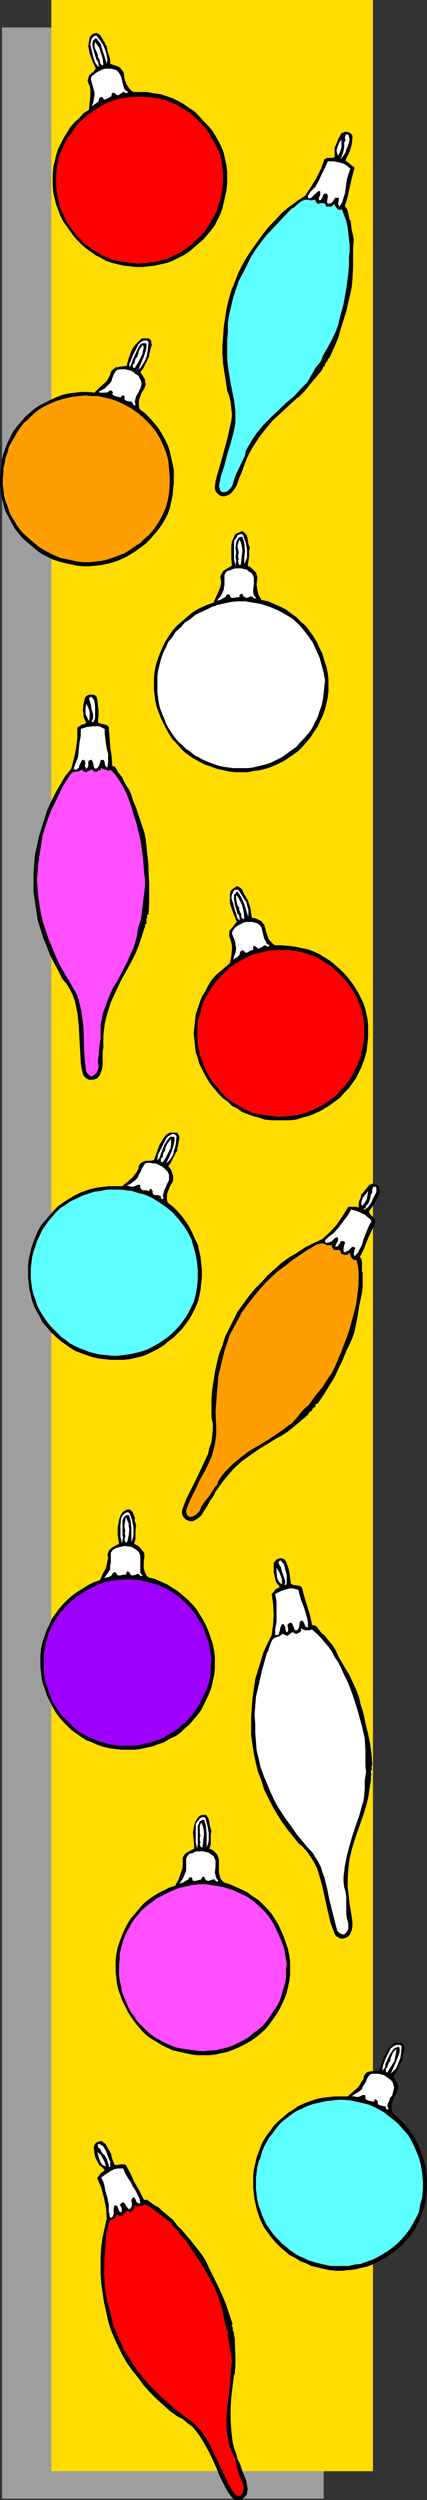 <?xml version="1.0" encoding="UTF-8" standalone="no"?>
<svg
   version="1.0"
   width="26.657mm"
   height="155.711mm"
   id="svg67"
   sodipodi:docname="Ornament Border 2.wmf"
   xmlns:inkscape="http://www.inkscape.org/namespaces/inkscape"
   xmlns:sodipodi="http://sodipodi.sourceforge.net/DTD/sodipodi-0.dtd"
   xmlns="http://www.w3.org/2000/svg"
   xmlns:svg="http://www.w3.org/2000/svg">
  <rect width="100%" height="100%" fill="#333333" stroke="none"/>
  <sodipodi:namedview
     id="namedview67"
     pagecolor="#ffffff"
     bordercolor="#000000"
     borderopacity="0.25"
     inkscape:showpageshadow="2"
     inkscape:pageopacity="0.0"
     inkscape:pagecheckerboard="0"
     inkscape:deskcolor="#d1d1d1"
     inkscape:document-units="mm" />
  <defs
     id="defs1">
    <pattern
       id="WMFhbasepattern"
       patternUnits="userSpaceOnUse"
       width="6"
       height="6"
       x="0"
       y="0" />
  </defs>
  <path
     style="fill:#9e9e9e;fill-opacity:1;fill-rule:evenodd;stroke:none"
     d="M 76.372,588.192 V 6.464 H 0.484 V 588.192 Z"
     id="path1" />
  <path
     style="fill:#ffdd00;fill-opacity:1;fill-rule:evenodd;stroke:none"
     d="M 87.997,581.728 V 0 H 12.11 v 581.728 z"
     id="path2" />
  <path
     style="fill:#000000;fill-opacity:1;fill-rule:evenodd;stroke:none"
     d="m 23.089,7.918 0.323,0.162 0.323,0.323 0.484,0.808 0.484,0.808 0.161,0.485 0.323,0.323 0.161,1.131 0.323,0.97 0.323,0.97 v 1.131 l 0.969,0.323 0.969,0.323 0.484,0.323 0.323,0.485 0.323,0.323 0.161,0.485 0.161,1.293 0.484,1.293 0.323,0.485 0.323,0.485 0.484,0.485 0.484,0.323 h 1.615 1.615 l 1.615,0.323 1.453,0.162 1.453,0.485 1.453,0.485 1.292,0.646 1.453,0.808 1.13,0.808 1.292,0.808 1.13,1.131 0.969,1.131 1.13,1.131 0.969,1.131 0.807,1.293 0.807,1.454 0.646,1.293 0.484,1.293 0.323,1.454 0.323,1.454 0.161,1.454 v 1.454 1.454 l -0.161,1.454 -0.323,1.454 -0.323,1.454 -0.323,1.454 -0.484,1.293 -0.646,1.293 -0.646,1.293 -0.807,1.131 -0.969,1.131 -0.969,1.131 -1.13,0.97 -1.13,0.97 -1.13,0.97 -1.292,0.808 -1.292,0.646 -1.292,0.646 -1.292,0.485 -1.453,0.323 -1.453,0.323 -1.453,0.162 -1.453,0.162 h -1.453 L 30.678,62.697 29.225,62.536 27.772,62.213 26.48,61.889 25.027,61.405 23.896,60.758 22.605,60.112 21.474,59.304 20.344,58.496 19.214,57.526 18.245,56.557 17.276,55.426 16.469,54.295 15.662,53.163 14.855,52.032 l -0.646,-1.293 -0.484,-1.293 -0.484,-1.293 -0.323,-1.293 -0.323,-1.454 -0.161,-1.616 v -1.454 -1.454 l 0.161,-1.616 0.323,-1.293 0.323,-1.454 0.484,-1.454 0.646,-1.293 0.646,-1.293 0.807,-1.293 0.807,-1.293 0.969,-1.131 1.13,-0.97 0.969,-1.131 1.292,-0.808 0.161,-1.616 0.161,-1.616 v -0.808 -0.808 l -0.161,-0.808 -0.323,-0.646 -0.161,-0.646 0.161,-0.485 0.161,-0.485 0.161,-0.323 0.807,-0.646 0.646,-0.808 -0.807,-1.778 -0.646,-1.778 -0.161,-0.808 -0.161,-0.97 0.161,-0.97 0.161,-0.97 0.323,-0.485 0.484,-0.485 h 0.323 l 0.323,-0.162 h 0.161 z"
     id="path3" />
  <path
     style="fill:#ffffff;fill-opacity:1;fill-rule:evenodd;stroke:none"
     d="m 22.766,8.403 1.13,1.454 0.484,0.808 0.323,0.808 0.323,0.808 0.161,0.97 0.161,0.808 -0.161,0.97 -0.484,-1.616 -0.484,-1.454 L 23.735,10.342 23.251,9.695 22.766,9.049 H 22.443 L 22.282,9.211 V 9.372 H 22.12 L 21.959,9.534 21.797,10.18 v 0.646 l 0.323,1.131 0.323,1.131 0.323,0.97 0.323,0.485 0.161,0.485 v 0.485 0.323 l -0.484,-0.646 -0.323,-0.485 -0.484,-1.454 -0.323,-1.454 -0.323,-1.293 0.161,-0.808 0.161,-0.646 0.323,-0.323 0.161,-0.162 0.323,-0.162 z"
     id="path4" />
  <path
     style="fill:#ffffff;fill-opacity:1;fill-rule:evenodd;stroke:none"
     d="m 24.381,15.19 -0.161,0.162 H 24.058 L 23.896,15.19 23.735,15.028 23.573,14.705 v -0.162 -0.323 l -0.161,-0.323 -0.323,-0.485 v -0.162 -0.323 l -0.323,-0.808 -0.323,-0.646 -0.161,-0.808 0.161,-0.808 0.323,0.485 0.484,0.646 0.323,0.646 0.161,0.646 0.484,1.454 z"
     id="path5" />
  <path
     style="fill:#ffffff;fill-opacity:1;fill-rule:evenodd;stroke:none"
     d="m 27.449,16.482 0.484,0.485 0.323,0.485 0.323,0.646 0.161,0.646 0.323,1.293 0.161,0.646 0.323,0.485 0.646,0.485 v 0.162 h -0.161 l -0.484,0.162 -0.161,-0.323 h -0.323 l -0.161,0.162 -0.323,0.162 -0.484,0.323 -0.323,0.162 -0.323,-0.162 -0.161,-0.162 -0.161,-0.162 -0.323,-0.162 H 26.641 l -0.161,0.162 -0.161,0.162 v 0.485 l -0.323,0.162 -0.161,0.162 -0.323,0.162 -0.323,0.162 -0.323,0.162 h -0.161 l -0.323,-0.162 -0.161,-0.323 -0.161,-0.162 -0.323,0.162 h -0.161 l -0.161,0.162 -0.161,0.808 -0.484,0.323 -1.13,0.808 0.323,-0.808 0.161,-0.808 0.161,-0.97 V 22.138 21.653 l -0.161,-0.485 -0.161,-0.646 -0.323,-1.131 -0.161,-0.485 v -0.646 l 0.323,-0.485 0.323,-0.162 0.323,-0.323 0.484,-0.323 0.646,-0.323 0.646,-0.323 0.646,-0.162 h 0.646 0.646 l 0.646,0.162 z"
     id="path6" />
  <path
     style="fill:#ff0000;fill-opacity:1;fill-rule:evenodd;stroke:none"
     d="m 41.496,24.562 1.615,0.97 1.615,0.97 1.453,1.293 1.292,1.293 1.292,1.454 0.969,1.616 0.969,1.616 0.807,1.616 0.484,1.293 0.323,1.454 0.161,1.454 0.161,1.454 v 1.616 l -0.161,1.454 -0.161,1.454 -0.323,1.293 -0.484,1.454 -0.323,1.293 -0.646,1.293 -0.807,1.293 -0.646,1.131 -0.807,1.131 -0.969,1.131 -1.13,0.97 -0.969,0.97 -1.292,0.97 -1.13,0.808 -1.292,0.646 -1.13,0.485 -0.969,0.485 -1.13,0.323 -1.13,0.323 -1.292,0.162 -1.13,0.162 -2.422,0.162 -1.292,-0.162 -1.13,-0.162 -1.292,-0.162 -1.13,-0.162 -1.13,-0.323 -1.13,-0.485 -1.13,-0.485 -0.969,-0.646 -1.13,-0.646 -0.969,-0.646 -1.13,-0.808 -0.807,-0.97 -0.969,-0.97 -0.807,-0.97 -0.807,-1.131 -0.646,-0.97 -0.646,-1.293 -0.484,-1.131 -0.484,-1.131 -0.323,-1.293 -0.323,-1.293 -0.161,-1.293 -0.161,-1.293 v -1.131 -1.616 l 0.161,-1.616 0.323,-1.454 0.323,-1.454 0.646,-1.293 0.646,-1.454 0.646,-1.293 0.969,-1.131 0.807,-1.293 0.969,-1.131 1.13,-0.97 1.13,-0.97 1.292,-0.808 1.13,-0.808 1.453,-0.808 1.292,-0.485 1.776,-0.646 1.938,-0.323 2.099,-0.162 h 1.938 l 2.099,0.162 1.938,0.323 1.938,0.646 z"
     id="path7" />
  <path
     style="fill:#000000;fill-opacity:1;fill-rule:evenodd;stroke:none"
     d="m 67.491,367.62 0.484,1.293 0.323,1.293 0.161,1.293 0.161,1.293 0.323,0.162 0.323,0.162 1.292,0.162 0.323,0.162 0.323,0.162 0.646,2.424 0.646,2.101 0.646,2.101 0.484,2.262 0.323,0.162 h 0.161 v -0.162 l 0.646,0.485 0.969,1.293 0.484,0.485 h 0.161 l 0.646,0.808 0.807,0.97 0.807,0.97 0.646,1.131 0.646,1.454 1.615,2.747 0.807,1.293 1.292,2.747 0.646,1.454 0.484,1.454 0.323,1.454 0.484,1.454 0.323,1.293 0.323,1.616 0.646,2.585 0.484,2.424 0.323,2.424 0.161,2.585 h -0.161 v 0.162 0.162 0.323 l 0.161,0.323 h -0.161 l -0.161,0.323 v 0.323 l 0.161,0.646 h -0.161 v 0.162 0.323 0.162 0.162 0.323 l -0.323,2.101 -0.323,2.101 -0.484,1.939 -0.646,2.101 v 0 l -1.776,5.009 -0.807,2.585 -0.646,2.585 -0.323,2.585 -0.161,2.747 v 1.293 l 0.161,1.454 0.161,1.293 0.161,1.454 0.161,0.97 0.161,0.97 0.323,2.101 v 1.131 l -0.161,0.97 -0.161,0.323 -0.161,0.485 -0.323,0.485 -0.484,0.323 -0.323,0.162 -0.484,0.162 h -0.484 -0.323 l -0.484,-0.323 -0.323,-0.162 -0.323,-0.323 -0.161,-0.323 -0.484,-1.293 -0.484,-1.293 -0.646,-2.747 -0.646,-2.909 -0.646,-2.909 -0.807,-2.909 -0.484,-1.454 -0.646,-1.293 -0.807,-1.293 -0.807,-1.131 -0.969,-1.131 -1.13,-0.97 -1.292,-1.616 -1.292,-1.616 -1.292,-1.778 -1.13,-1.778 -1.13,-1.939 -0.969,-1.939 -0.969,-1.939 -0.646,-2.101 -0.807,-2.101 -0.484,-1.939 -0.484,-2.262 -0.323,-2.101 -0.323,-2.262 v -2.262 -2.101 l 0.161,-2.262 0.161,-2.262 0.323,-2.101 0.323,-2.262 0.646,-2.101 0.646,-2.101 0.646,-2.101 0.969,-2.101 0.969,-1.939 0.323,-2.424 0.161,-2.424 -0.161,-2.585 -0.323,-2.262 0.484,-0.485 0.323,-0.485 0.484,-0.323 0.646,-0.323 -0.484,-0.646 -0.484,-0.646 -0.161,-0.808 -0.161,-0.646 -0.161,-0.646 v -0.808 -1.454 l 0.323,-0.485 0.323,-0.323 0.323,-0.162 0.484,-0.162 h 0.323 l 0.484,0.162 0.323,0.162 z"
     id="path8" />
  <path
     style="fill:#ffffff;fill-opacity:1;fill-rule:evenodd;stroke:none"
     d="m 67.007,368.266 0.323,1.293 0.323,1.131 v 0.646 0.646 0.485 l -0.161,0.646 h -0.323 l 0.161,-0.808 -0.323,-0.97 -0.323,-0.97 -0.323,-0.97 v -0.162 l -0.161,-0.485 -0.161,-0.162 -0.323,-0.646 v -0.162 l 0.161,-0.323 0.323,-0.162 z"
     id="path9" />
  <path
     style="fill:#ffffff;fill-opacity:1;fill-rule:evenodd;stroke:none"
     d="m 66.522,372.952 -0.484,-0.323 -0.323,-0.485 -0.161,-0.323 -0.161,-0.485 -0.161,-1.131 v -1.131 l 0.646,0.97 0.323,0.808 0.323,0.97 z"
     id="path10" />
  <path
     style="fill:#ffffff;fill-opacity:1;fill-rule:evenodd;stroke:none"
     d="m 70.398,374.245 0.323,1.293 0.323,1.131 0.807,2.101 0.323,1.131 0.323,1.131 0.161,0.97 v 1.131 l -0.484,-0.162 -0.161,-0.162 -0.161,-0.485 -0.161,-0.323 -0.161,-0.323 -0.161,-0.162 h -0.161 -0.161 l -0.161,0.162 -0.161,0.162 -0.161,1.131 -0.161,0.485 -0.161,0.162 -0.161,0.162 h -0.323 -0.161 l -0.161,-0.323 -0.161,-0.485 -0.161,-0.323 -0.161,-0.485 -0.323,-0.162 h -0.161 -0.161 l -0.161,0.162 -0.323,0.323 0.161,0.97 v 0.485 l -0.323,0.323 -0.161,-0.162 -0.161,-0.646 v -0.323 l -0.161,-0.323 -0.161,-0.323 -0.161,-0.162 h -0.323 l -0.323,0.646 -0.161,0.808 -0.161,0.485 -0.161,0.485 -0.323,0.162 h -0.323 -0.161 v -0.162 -0.323 -0.485 -0.323 l 0.161,-0.97 0.161,-0.808 v -1.616 -1.616 -1.778 l -0.323,-1.616 1.292,-0.646 1.453,-0.485 0.646,-0.162 h 0.807 l 0.646,0.162 z"
     id="path11" />
  <path
     style="fill:#ffffff;fill-opacity:1;fill-rule:evenodd;stroke:none"
     d="m 73.142,383.779 v 0 l 0.161,-0.162 h 0.161 0.161 l 0.969,0.808 0.969,0.97 0.969,1.131 0.969,1.131 0.807,1.131 0.646,1.293 0.807,1.131 0.646,1.293 0.807,1.778 0.807,1.616 0.646,1.616 0.646,1.778 1.13,3.555 0.969,3.555 0.323,1.454 0.323,1.293 0.161,2.747 v 2.585 1.293 l 0.161,1.293 -0.161,0.97 -0.161,1.131 v 1.939 l -0.161,1.939 -0.161,0.97 -0.323,0.97 -0.646,2.424 -0.807,2.262 -0.807,2.424 -0.646,2.262 -0.646,2.424 -0.484,2.424 -0.161,1.293 -0.161,1.293 v 1.131 l 0.161,1.293 0.323,1.131 0.161,1.131 v 2.101 1.939 l 0.161,1.131 0.323,1.131 v 0.485 0.808 l -0.323,0.646 -0.484,0.485 -0.161,0.162 h -0.323 l -0.484,-0.162 -0.484,-0.323 -0.323,-0.323 -0.646,-2.424 -0.646,-2.585 -0.646,-2.585 -0.484,-2.424 -0.646,-2.585 -0.484,-1.293 -0.323,-1.131 -0.646,-1.293 -0.646,-0.97 -0.646,-1.131 -0.969,-0.97 -2.583,-3.07 -1.13,-1.616 -1.292,-1.778 -1.13,-1.616 -1.13,-1.778 -0.969,-1.778 -0.807,-1.778 -0.807,-1.939 -0.807,-1.939 -0.646,-1.778 -0.484,-2.101 -0.484,-1.939 -0.161,-2.101 -0.161,-2.101 v -1.939 l -0.161,-2.262 0.161,-2.101 0.161,-2.101 0.484,-2.101 0.484,-2.101 0.484,-2.101 1.13,-4.04 0.323,-0.485 0.161,-0.646 0.484,-1.293 0.323,-0.646 0.484,-0.485 0.484,-0.162 0.323,-0.162 h 0.323 l 0.807,-0.646 0.323,0.162 0.323,0.162 0.484,0.162 0.484,-0.323 0.323,-0.323 0.323,-0.162 h 0.161 0.161 l 0.323,0.323 h 0.323 0.161 l 0.323,-0.162 0.323,-0.162 0.323,-0.323 v -0.646 l 0.484,0.323 0.646,0.162 h 0.484 z"
     id="path12" />
  <path
     style="fill:#000000;fill-opacity:1;fill-rule:evenodd;stroke:none"
     d="m 95.263,481.542 0.161,0.323 v 0.485 l -0.161,0.808 -0.323,0.97 v 0.485 0.485 l -0.646,0.808 -0.323,0.97 -0.484,0.97 -0.646,0.97 0.484,0.808 0.484,0.97 0.161,0.485 v 0.485 l -0.161,0.485 -0.161,0.485 -0.646,1.131 -0.484,1.293 -0.161,1.293 0.161,0.646 0.161,0.485 1.13,1.131 1.13,0.97 1.13,1.293 0.807,1.131 0.969,1.293 0.646,1.293 0.646,1.454 0.484,1.454 0.484,1.454 0.323,1.454 0.161,1.454 0.161,1.616 v 1.454 l -0.161,1.616 -0.161,1.616 -0.323,1.454 -0.484,1.293 -0.484,1.454 -0.646,1.293 -0.646,1.293 -0.807,1.131 -0.969,1.131 -0.969,1.131 -1.13,0.97 -1.13,0.97 -1.13,0.808 -1.292,0.808 -1.292,0.646 -1.292,0.646 -1.292,0.485 -1.453,0.323 -1.292,0.323 -1.615,0.162 -1.453,0.162 h -1.453 l -1.615,-0.162 -1.453,-0.323 -1.292,-0.323 -1.453,-0.323 -1.292,-0.646 -1.292,-0.485 -1.292,-0.808 -1.292,-0.646 -1.13,-0.97 -1.13,-0.97 -0.969,-0.97 -0.969,-1.131 -0.969,-1.293 -0.807,-1.131 -0.646,-1.293 -0.484,-1.131 -0.484,-1.454 -0.323,-1.293 -0.323,-1.454 -0.161,-1.293 -0.161,-1.454 v -1.454 -1.454 l 0.161,-1.293 0.323,-1.454 0.323,-1.454 0.484,-1.293 0.484,-1.293 0.484,-1.131 0.807,-1.293 0.969,-1.293 0.807,-1.131 1.13,-1.131 1.13,-0.97 1.13,-0.97 1.292,-0.808 1.13,-0.808 1.453,-0.646 1.292,-0.485 1.453,-0.485 1.453,-0.323 1.453,-0.162 1.453,-0.162 h 1.453 1.615 l 1.13,-0.97 1.292,-1.131 0.484,-0.646 0.323,-0.646 0.484,-0.646 0.161,-0.808 0.323,-0.485 0.323,-0.323 0.484,-0.162 0.969,-0.162 h 0.484 l 0.969,-0.162 0.646,-1.778 0.646,-1.778 0.484,-0.808 0.484,-0.808 0.646,-0.646 0.807,-0.646 h 0.646 0.646 0.323 l 0.161,0.162 0.161,0.162 z"
     id="path13" />
  <path
     style="fill:#ffffff;fill-opacity:1;fill-rule:evenodd;stroke:none"
     d="m 94.778,481.703 -0.161,1.778 -0.161,0.97 -0.323,0.808 -0.323,0.808 -0.323,0.808 -0.646,0.646 -0.646,0.646 0.646,-1.454 0.646,-1.454 0.646,-1.616 0.161,-0.646 v -0.808 l -0.161,-0.323 h -0.323 l -0.323,0.162 h -0.161 l -0.484,0.323 -0.323,0.485 -0.646,0.97 -0.484,1.131 -0.484,0.97 v 0.485 l -0.161,0.485 -0.323,0.323 -0.161,0.323 v -0.646 l 0.161,-0.808 0.484,-1.293 0.646,-1.293 0.646,-1.293 0.646,-0.485 0.646,-0.323 h 0.323 0.323 0.323 z"
     id="path14" />
  <path
     style="fill:#ffffff;fill-opacity:1;fill-rule:evenodd;stroke:none"
     d="M 91.388,487.844 H 91.226 91.065 v -0.323 -0.323 -0.323 l 0.323,-0.162 v -0.162 l 0.161,-0.485 0.161,-0.485 0.161,-0.162 0.161,-0.162 0.161,-0.808 0.323,-0.808 0.323,-0.646 0.646,-0.646 v 0.808 l -0.161,0.646 -0.161,0.808 -0.161,0.646 -0.807,1.293 z"
     id="path15" />
  <path
     style="fill:#ffffff;fill-opacity:1;fill-rule:evenodd;stroke:none"
     d="m 92.841,490.914 0.161,0.485 -0.161,0.646 -0.161,0.646 -0.161,0.646 -0.484,0.485 -0.161,0.646 -0.323,0.646 -0.161,0.646 0.323,0.808 h -0.161 -0.161 l -0.323,-0.162 v -0.485 h -0.161 l -0.323,-0.162 h -0.323 l -0.646,-0.162 -0.323,-0.162 -0.161,-0.323 v -0.485 l -0.161,-0.162 -0.161,-0.162 -0.323,-0.162 -0.161,0.323 v 0.162 l -0.323,0.162 -0.161,-0.162 h -0.323 l -0.646,-0.162 -0.323,-0.162 -0.323,-0.162 v -0.323 -0.323 -0.162 l -0.161,-0.162 h -0.323 -0.161 l -0.323,0.162 -0.323,0.162 -0.646,0.162 -0.646,-0.162 h -0.323 -0.323 l 0.646,-0.485 0.807,-0.485 0.646,-0.485 0.323,-0.323 0.161,-0.485 0.323,-0.485 0.323,-0.485 0.484,-1.131 0.323,-0.485 0.323,-0.323 0.484,-0.162 h 0.323 0.484 0.646 l 0.646,0.162 0.646,0.162 0.484,0.323 0.646,0.485 0.484,0.323 0.484,0.646 z"
     id="path16" />
  <path
     style="fill:#5effff;fill-opacity:1;fill-rule:evenodd;stroke:none"
     d="m 98.169,506.265 0.646,1.616 0.484,1.778 0.323,1.939 0.161,1.939 v 1.778 l -0.161,1.939 -0.484,1.778 -0.323,1.778 -0.646,1.293 -0.807,1.454 -0.646,1.131 -0.969,1.293 -0.969,1.131 -0.969,0.97 -1.13,0.97 -1.13,0.808 -1.292,0.808 -1.13,0.646 -1.292,0.646 -1.453,0.485 -1.292,0.485 -1.453,0.162 -1.453,0.323 H 80.731 79.439 77.986 l -1.453,-0.323 -1.453,-0.323 -1.13,-0.323 -1.13,-0.323 -0.969,-0.485 -1.13,-0.485 -1.13,-0.646 -0.969,-0.646 -0.969,-0.808 -0.969,-0.808 -0.807,-0.808 -0.807,-0.808 -0.807,-0.97 -0.646,-0.97 -0.807,-1.131 -0.484,-0.97 -0.484,-1.131 -0.323,-0.97 -0.484,-1.293 -0.323,-1.293 -0.161,-1.293 -0.161,-1.293 v -1.293 -1.293 l 0.161,-1.293 0.161,-1.293 0.323,-1.293 0.484,-1.131 0.323,-1.293 0.484,-1.131 0.646,-1.131 0.646,-1.131 0.807,-0.97 0.807,-1.131 0.969,-1.131 1.13,-0.97 1.292,-0.97 1.13,-0.808 1.453,-0.646 1.292,-0.646 1.453,-0.485 1.453,-0.323 1.453,-0.323 1.453,-0.162 1.453,-0.162 h 1.453 l 1.615,0.162 1.453,0.323 1.453,0.323 1.292,0.323 1.776,0.808 1.776,0.97 1.615,1.293 1.615,1.293 1.292,1.454 1.292,1.454 0.969,1.778 z"
     id="path17" />
  <path
     style="fill:#000000;fill-opacity:1;fill-rule:evenodd;stroke:none"
     d="m 42.142,267.11 0.161,0.485 v 0.485 l -0.161,0.808 -0.161,0.97 -0.161,0.485 v 0.485 l -0.484,0.808 -0.484,0.97 -0.484,0.97 -0.646,0.97 0.646,0.808 0.323,0.97 0.161,0.485 v 0.485 0.485 l -0.161,0.485 -0.646,1.131 -0.484,1.293 -0.161,0.485 v 0.646 0.646 l 0.161,0.646 1.292,0.97 1.13,1.131 0.969,1.131 0.969,1.293 0.807,1.293 0.646,1.293 0.646,1.454 0.646,1.293 0.323,1.454 0.323,1.454 0.161,1.616 0.161,1.454 v 1.616 l -0.161,1.616 -0.161,1.454 -0.323,1.616 -0.323,1.293 -0.646,1.454 -0.646,1.293 -0.646,1.131 -0.807,1.131 -0.969,1.293 -0.969,0.97 -1.13,1.131 -1.13,0.808 -1.13,0.97 -1.292,0.808 -1.292,0.646 -1.292,0.646 -1.292,0.485 -1.453,0.323 -1.292,0.323 -1.615,0.162 h -1.453 -1.453 l -1.453,-0.162 -1.453,-0.162 -1.453,-0.323 -1.453,-0.485 -1.292,-0.485 -1.292,-0.485 -1.292,-0.808 -1.13,-0.808 -1.13,-0.808 -1.13,-0.97 -1.13,-1.131 -0.969,-1.131 -0.969,-1.131 -0.646,-1.293 -0.646,-1.131 -0.646,-1.293 -0.484,-1.293 -0.323,-1.293 -0.323,-1.454 -0.161,-1.293 -0.161,-1.454 v -1.454 -1.454 l 0.161,-1.454 0.323,-1.293 0.323,-1.454 0.484,-1.293 0.484,-1.293 0.484,-1.131 0.807,-1.454 0.969,-1.131 0.969,-1.131 0.969,-1.131 1.13,-1.131 1.13,-0.808 1.292,-0.808 1.292,-0.808 1.292,-0.646 1.292,-0.485 1.453,-0.485 1.453,-0.323 1.453,-0.162 1.453,-0.162 h 1.453 1.615 l 0.484,-0.485 0.646,-0.485 1.292,-1.131 0.484,-0.646 0.484,-0.646 0.323,-0.646 0.161,-0.808 0.323,-0.485 0.484,-0.323 0.323,-0.162 0.484,-0.162 h 0.969 l 0.969,-0.162 0.646,-1.778 0.646,-1.778 0.484,-0.808 0.484,-0.808 0.646,-0.808 0.807,-0.485 h 0.323 0.969 0.323 0.161 l 0.161,0.323 z"
     id="path18" />
  <path
     style="fill:#ffffff;fill-opacity:1;fill-rule:evenodd;stroke:none"
     d="m 41.657,267.433 -0.161,1.778 -0.161,0.808 -0.323,0.97 -0.161,0.808 -0.484,0.808 -0.484,0.646 -0.646,0.646 0.646,-1.454 0.646,-1.454 0.484,-1.616 0.161,-0.808 v -0.808 l -0.161,-0.162 H 40.688 40.527 40.204 l -0.484,0.485 -0.323,0.485 -0.646,0.97 -0.807,2.101 -0.161,0.485 -0.161,0.485 -0.323,0.323 -0.161,0.323 v -0.646 l 0.161,-0.808 0.646,-1.293 0.646,-1.293 0.646,-1.293 0.484,-0.485 0.646,-0.323 0.323,-0.162 h 0.323 l 0.323,0.162 z"
     id="path19" />
  <path
     style="fill:#ffffff;fill-opacity:1;fill-rule:evenodd;stroke:none"
     d="m 38.428,273.574 h -0.323 v 0 l -0.161,-0.323 v -0.323 l 0.161,-0.323 0.161,-0.162 0.161,-0.162 v -0.485 l 0.161,-0.485 0.161,-0.162 0.161,-0.162 0.161,-0.808 0.323,-0.808 0.484,-0.646 0.484,-0.646 v 0.808 0.646 l -0.161,0.808 -0.323,0.646 -0.646,1.293 z"
     id="path20" />
  <path
     style="fill:#ffffff;fill-opacity:1;fill-rule:evenodd;stroke:none"
     d="m 39.881,276.482 v 0.646 0.646 l -0.323,0.646 -0.484,1.131 -0.323,0.646 -0.161,0.646 -0.161,0.646 0.161,0.646 -0.161,0.162 h -0.161 l -0.323,-0.323 v -0.323 l -0.161,-0.162 -0.646,-0.162 H 36.49 l -0.323,-0.162 -0.161,-0.323 v -0.485 l -0.161,-0.162 -0.161,-0.323 h -0.323 v 0.162 l -0.161,0.323 H 35.037 L 34.391,280.199 h -0.646 l -0.323,-0.162 -0.161,-0.162 -0.161,-0.323 v -0.323 -0.162 l -0.161,-0.162 h -0.323 -0.161 l -0.323,0.162 -0.323,0.162 -0.646,0.162 -1.292,-0.323 0.807,-0.323 0.646,-0.485 0.646,-0.485 0.323,-0.323 0.323,-0.485 0.161,-0.485 0.323,-0.485 0.484,-1.131 0.323,-0.485 0.323,-0.485 0.484,-0.162 h 0.323 0.484 l 0.646,0.162 h 0.646 l 0.646,0.323 0.646,0.323 0.484,0.323 0.484,0.485 0.484,0.485 z"
     id="path21" />
  <path
     style="fill:#5effff;fill-opacity:1;fill-rule:evenodd;stroke:none"
     d="m 45.209,291.834 0.484,1.778 0.484,1.778 0.323,1.778 0.161,1.939 v 1.939 l -0.161,1.939 -0.323,1.778 -0.484,1.778 -1.292,2.585 -0.807,1.293 -0.969,1.293 -0.969,1.131 -0.969,0.97 -1.13,0.97 -1.13,0.808 -1.292,0.808 -1.13,0.646 -1.292,0.646 -1.453,0.485 -1.292,0.323 -1.453,0.323 -1.453,0.162 -1.292,0.162 h -1.453 l -1.453,-0.162 -1.453,-0.162 -1.453,-0.323 -1.13,-0.323 -1.13,-0.485 -0.969,-0.323 -2.26,-1.131 -0.969,-0.808 -0.969,-0.646 -0.807,-0.808 -0.969,-0.97 -0.807,-0.808 -0.807,-0.97 -0.646,-0.97 -0.646,-0.97 -0.646,-1.131 -0.484,-0.97 -0.323,-1.131 -0.484,-1.293 -0.323,-1.293 -0.161,-1.131 -0.161,-1.293 v -1.293 -1.293 l 0.161,-1.293 0.161,-1.293 0.323,-1.293 0.484,-1.293 0.323,-1.131 0.646,-1.293 0.484,-1.131 0.646,-0.97 0.807,-1.131 0.807,-0.97 0.969,-1.131 1.13,-1.131 1.292,-0.808 1.13,-0.808 1.453,-0.646 1.292,-0.646 1.453,-0.485 1.453,-0.485 1.453,-0.162 1.453,-0.323 h 1.453 1.615 l 1.453,0.162 1.453,0.162 1.453,0.485 1.453,0.323 1.776,0.808 1.615,0.97 1.615,1.131 1.615,1.293 1.453,1.616 1.13,1.454 1.13,1.778 z"
     id="path22" />
  <path
     style="fill:#000000;fill-opacity:1;fill-rule:evenodd;stroke:none"
     d="m 35.683,80.311 v 0.485 l 0.161,0.323 -0.323,0.97 -0.161,0.808 -0.161,0.485 v 0.485 l -0.484,0.97 -0.484,0.97 -0.484,0.97 -0.646,0.808 0.646,0.97 0.484,0.808 v 0.485 l 0.161,0.646 -0.161,0.485 -0.161,0.485 -0.646,0.97 -0.484,1.293 -0.161,0.646 v 0.646 0.646 l 0.161,0.646 1.292,0.97 1.13,1.131 0.969,1.131 0.969,1.131 0.807,1.293 0.807,1.454 0.646,1.293 0.484,1.454 0.323,1.454 0.323,1.454 0.323,1.454 v 1.616 1.616 l -0.161,1.454 -0.161,1.616 -0.323,1.454 -0.323,1.454 -0.484,1.293 -0.646,1.293 -0.807,1.293 -0.807,1.131 -0.969,1.131 -0.969,1.131 -0.969,0.97 -1.292,0.97 -1.13,0.808 -1.292,0.808 -1.13,0.646 -1.453,0.646 -1.292,0.485 -1.292,0.323 -1.453,0.323 -1.453,0.162 -1.615,0.162 h -1.453 l -1.453,-0.162 -1.453,-0.323 -1.453,-0.323 -1.292,-0.323 -1.453,-0.485 L 11.141,131.05 9.849,130.404 8.719,129.596 7.589,128.627 6.458,127.657 5.328,126.687 4.359,125.556 3.391,124.264 2.745,123.132 2.099,121.84 1.453,120.709 0.969,119.416 0.646,117.962 0.323,116.669 0.161,115.214 0,113.76 v -1.454 l 0.161,-1.293 0.161,-1.454 0.161,-1.454 0.323,-1.293 0.484,-1.293 0.484,-1.293 0.646,-1.293 0.646,-1.293 0.969,-1.293 0.969,-1.131 0.969,-1.131 1.13,-0.97 1.13,-0.97 1.292,-0.808 1.292,-0.646 1.292,-0.646 1.453,-0.646 1.292,-0.485 1.453,-0.323 1.453,-0.162 1.453,-0.162 h 1.615 l 1.453,0.162 1.13,-1.131 1.292,-1.131 0.484,-0.485 0.484,-0.808 0.323,-0.646 0.161,-0.646 0.323,-0.485 0.484,-0.323 0.323,-0.323 h 0.484 l 0.484,-0.162 h 0.484 l 1.13,-0.162 0.484,-1.778 0.646,-1.778 0.484,-0.808 0.484,-0.646 0.807,-0.808 0.646,-0.646 h 0.646 0.646 0.323 l 0.323,0.162 0.161,0.162 z"
     id="path23" />
  <path
     style="fill:#ffffff;fill-opacity:1;fill-rule:evenodd;stroke:none"
     d="m 35.037,80.472 -0.161,1.939 -0.161,0.808 -0.161,0.808 -0.323,0.808 -0.484,0.808 -0.484,0.808 -0.646,0.646 1.292,-3.07 0.484,-1.454 0.161,-0.808 V 80.957 L 34.391,80.796 h -0.323 -0.484 l -0.484,0.323 -0.323,0.485 -0.484,0.97 -0.969,2.101 -0.161,0.485 -0.161,0.485 -0.161,0.323 -0.161,0.323 -0.161,0.162 v -0.808 l 0.323,-0.646 0.484,-1.293 1.292,-2.585 0.484,-0.485 0.807,-0.485 h 0.323 0.323 l 0.323,0.162 z"
     id="path24" />
  <path
     style="fill:#ffffff;fill-opacity:1;fill-rule:evenodd;stroke:none"
     d="m 31.808,86.613 h -0.161 -0.161 l -0.161,-0.323 v -0.323 l 0.161,-0.323 h 0.161 l 0.161,-0.323 v -0.323 l 0.161,-0.485 0.161,-0.323 h 0.161 l 0.323,-0.808 0.161,-0.808 0.484,-0.808 0.484,-0.646 0.161,0.808 -0.161,0.646 -0.161,0.808 -0.323,0.646 -0.646,1.293 z"
     id="path25" />
  <path
     style="fill:#ffffff;fill-opacity:1;fill-rule:evenodd;stroke:none"
     d="m 33.261,89.683 0.161,0.646 -0.161,0.646 -0.161,0.485 -0.323,0.646 -0.323,0.646 -0.323,0.485 -0.161,0.646 -0.161,0.646 0.161,0.808 -0.161,0.162 -0.161,-0.162 -0.323,-0.162 v -0.323 l -0.161,-0.162 -0.161,-0.162 h -0.484 l -0.646,-0.162 -0.323,-0.162 -0.161,-0.162 v -0.646 -0.162 l -0.323,-0.162 h -0.161 l -0.161,0.162 -0.161,0.162 -0.161,0.162 -0.646,-0.162 -0.646,-0.162 -0.323,-0.162 -0.161,-0.162 -0.161,-0.162 0.161,-0.323 -0.161,-0.323 -0.161,-0.162 H 25.995 25.834 l -0.323,0.323 -0.323,0.162 H 24.704 23.896 23.573 l -0.323,-0.162 0.807,-0.485 0.646,-0.323 0.646,-0.646 0.323,-0.323 0.323,-0.323 0.323,-0.485 0.161,-0.646 0.484,-1.131 0.323,-0.485 0.323,-0.323 0.646,-0.162 h 0.323 0.323 0.646 l 0.646,0.162 0.646,0.162 0.646,0.323 0.484,0.485 0.646,0.323 0.323,0.646 z"
     id="path26" />
  <path
     style="fill:#ff9e00;fill-opacity:1;fill-rule:evenodd;stroke:none"
     d="m 38.589,105.034 0.646,1.616 0.484,1.778 0.161,1.939 0.161,1.939 v 1.939 l -0.161,1.778 -0.323,1.939 -0.484,1.616 -0.646,1.454 -0.646,1.293 -0.807,1.293 -0.807,1.131 -0.969,1.131 -1.13,0.97 -0.969,0.97 -1.292,0.808 -1.13,0.808 -1.292,0.808 -1.292,0.485 -1.292,0.485 -1.453,0.485 -1.292,0.323 -1.453,0.162 -1.453,0.162 h -1.453 l -1.453,-0.162 -1.453,-0.323 -1.453,-0.323 -0.969,-0.162 -1.13,-0.485 -1.13,-0.485 -2.099,-1.131 -0.969,-0.646 -1.938,-1.616 -1.776,-1.616 -0.807,-0.97 -0.646,-0.97 -0.646,-1.131 -0.646,-0.97 -0.484,-1.131 -0.323,-1.131 -0.484,-1.131 -0.323,-1.293 -0.161,-1.293 -0.161,-1.293 v -1.293 l 0.161,-1.293 v -1.293 l 0.323,-1.293 0.161,-1.131 0.484,-1.293 0.323,-1.293 0.646,-1.131 0.646,-1.131 0.646,-1.131 0.646,-0.97 0.807,-1.131 1.13,-0.97 1.13,-1.131 1.13,-0.97 1.292,-0.808 1.292,-0.646 1.453,-0.646 1.453,-0.485 1.292,-0.323 1.453,-0.323 1.615,-0.162 1.453,-0.162 1.453,0.162 h 1.453 l 1.453,0.323 1.453,0.323 1.453,0.485 1.776,0.808 1.776,0.97 1.615,1.131 1.453,1.293 1.453,1.454 1.292,1.616 0.969,1.616 z"
     id="path27" />
  <path
     style="fill:#000000;fill-opacity:1;fill-rule:evenodd;stroke:none"
     d="m 57.804,125.556 0.323,0.323 0.161,0.323 0.161,0.808 0.161,0.97 0.161,0.485 0.161,0.485 -0.161,0.97 v 1.131 l -0.161,1.131 -0.161,0.97 0.807,0.485 0.807,0.808 0.323,0.323 0.161,0.485 0.161,0.485 v 0.485 l -0.161,1.293 0.161,1.293 0.161,0.646 0.161,0.646 0.323,0.485 0.323,0.646 1.615,0.323 1.453,0.646 1.453,0.646 1.292,0.646 1.292,0.97 1.13,0.808 1.13,1.131 1.13,0.97 0.969,1.293 0.807,1.131 0.807,1.293 0.646,1.454 0.646,1.293 0.484,1.616 0.484,1.454 0.323,1.616 0.161,1.293 v 1.454 1.454 l -0.161,1.454 -0.323,1.454 -0.323,1.293 -0.484,1.454 -0.646,1.293 -0.646,1.454 -0.807,1.131 -0.807,1.293 -0.969,1.131 -0.969,1.131 -0.969,0.97 -1.13,0.808 -1.13,0.808 -1.292,0.808 -1.292,0.646 -1.453,0.646 -1.453,0.485 -1.292,0.323 -1.453,0.162 -1.453,0.323 h -1.453 -1.453 l -1.453,-0.162 -1.453,-0.323 -1.453,-0.323 -1.292,-0.485 -1.453,-0.485 -1.292,-0.646 -1.453,-0.808 -0.969,-0.646 -1.13,-0.808 -0.969,-0.97 -0.969,-1.131 -0.969,-0.97 -0.807,-1.293 -0.646,-1.131 -0.646,-1.293 -0.646,-1.293 -0.484,-1.293 -0.484,-1.293 -0.323,-1.454 -0.161,-1.293 -0.161,-1.454 v -1.293 -1.454 l 0.161,-1.454 0.323,-1.616 0.484,-1.454 0.484,-1.293 0.646,-1.454 0.646,-1.293 0.807,-1.293 0.807,-1.131 0.969,-1.131 1.13,-0.97 1.13,-0.97 1.13,-0.97 1.13,-0.808 1.292,-0.646 1.453,-0.646 1.453,-0.485 0.646,-1.454 0.646,-1.454 0.323,-0.808 0.161,-0.808 v -0.646 l -0.161,-0.808 0.161,-0.646 0.323,-0.485 0.161,-0.323 0.484,-0.323 0.807,-0.485 0.807,-0.485 -0.161,-1.778 v -1.939 -0.97 l 0.161,-0.97 0.323,-0.808 0.484,-0.97 1.13,-0.485 0.323,-0.162 h 0.323 l 0.161,0.162 z"
     id="path28" />
  <path
     style="fill:#ffffff;fill-opacity:1;fill-rule:evenodd;stroke:none"
     d="m 57.319,125.879 0.646,1.778 0.161,0.808 0.161,0.97 v 0.808 0.97 l -0.323,0.808 -0.323,0.808 v -1.616 l 0.161,-1.616 -0.161,-1.616 -0.161,-0.808 -0.323,-0.808 H 56.835 56.673 l -0.484,0.323 -0.323,0.646 -0.161,0.485 -0.161,1.131 0.161,1.131 -0.161,1.131 0.161,0.485 v 0.485 l -0.161,0.97 -0.161,-0.808 -0.161,-0.646 v -1.454 -1.454 -1.454 l 0.484,-0.646 0.323,-0.646 0.323,-0.162 0.323,-0.162 h 0.323 z"
     id="path29" />
  <path
     style="fill:#ffffff;fill-opacity:1;fill-rule:evenodd;stroke:none"
     d="m 56.835,132.828 -0.161,0.162 h -0.161 l -0.161,-0.162 -0.161,-0.646 v -0.323 l 0.161,-0.162 -0.161,-0.485 v -0.485 -0.162 l 0.161,-0.323 -0.161,-0.808 -0.161,-0.808 0.161,-0.808 0.323,-0.808 0.323,0.646 0.161,0.646 0.161,0.808 v 0.646 l -0.161,1.616 z"
     id="path30" />
  <path
     style="fill:#ffffff;fill-opacity:1;fill-rule:evenodd;stroke:none"
     d="m 59.418,134.929 0.323,0.646 0.161,0.485 v 0.646 0.646 l -0.161,1.454 v 0.646 l 0.161,0.646 0.484,0.646 v 0.162 h -0.161 l -0.484,-0.162 -0.161,-0.323 h -0.161 -0.323 l -0.323,0.162 -0.646,0.162 -0.323,-0.162 -0.323,-0.162 -0.161,-0.323 -0.161,-0.323 h -0.161 l -0.323,0.162 -0.161,0.162 v 0.162 0.323 H 56.189 55.866 l -0.646,0.162 h -0.323 -0.323 l -0.161,-0.162 -0.161,-0.485 -0.161,-0.162 h -0.161 -0.323 l -0.161,0.162 -0.161,0.323 -0.161,0.162 -0.646,0.323 -0.484,0.323 -0.807,0.162 0.646,-0.808 0.484,-0.646 0.323,-0.808 0.161,-0.323 V 138.322 l 0.161,-0.485 v -0.646 -0.646 -0.646 -0.485 l 0.161,-0.485 0.484,-0.485 0.323,-0.162 h 0.323 l 0.646,-0.323 0.646,-0.162 h 0.646 0.807 l 0.646,0.162 0.646,0.162 0.484,0.485 z"
     id="path31" />
  <path
     style="fill:#ffffff;fill-opacity:1;fill-rule:evenodd;stroke:none"
     d="m 70.398,146.886 1.13,1.293 1.13,1.454 1.13,1.616 0.807,1.778 0.807,1.778 0.484,1.778 0.484,1.778 0.323,1.778 -0.323,3.07 -0.161,1.293 -0.323,1.616 -0.484,1.293 -0.484,1.454 -0.646,1.293 -0.646,1.293 -0.807,1.131 -0.969,1.131 -0.969,0.97 -0.969,1.131 -1.13,0.808 -1.13,0.808 -1.13,0.808 -1.292,0.646 -1.292,0.646 -1.453,0.485 -1.453,0.323 -1.292,0.323 -1.292,0.162 H 57.319 56.189 55.059 l -2.422,-0.323 -1.292,-0.323 -2.26,-0.808 -1.13,-0.485 -1.13,-0.646 -0.969,-0.485 -0.969,-0.808 -0.969,-0.646 -0.807,-0.808 -0.969,-0.808 -0.807,-0.97 -0.807,-1.131 -0.646,-0.97 -0.646,-1.131 -0.484,-1.293 -0.484,-1.131 -0.484,-1.293 -0.323,-1.293 -0.161,-1.131 -0.161,-1.293 v -1.293 -1.293 -1.293 l 0.161,-1.293 0.323,-1.293 0.323,-1.293 0.484,-1.454 0.646,-1.293 0.646,-1.454 0.969,-1.131 0.807,-1.293 1.13,-0.97 0.969,-1.131 1.292,-0.808 1.13,-0.97 1.292,-0.646 1.453,-0.646 1.292,-0.646 1.453,-0.485 1.453,-0.323 1.453,-0.323 1.453,-0.162 h 1.938 l 1.938,0.323 1.938,0.323 1.938,0.646 1.938,0.808 1.776,0.97 1.615,0.97 z"
     id="path32" />
  <path
     style="fill:#000000;fill-opacity:1;fill-rule:evenodd;stroke:none"
     d="m 22.928,164.5 0.161,1.454 0.161,1.293 v 1.293 l -0.161,1.293 0.161,0.323 0.484,0.162 1.292,0.323 0.323,0.162 0.323,0.323 0.161,2.262 0.161,2.262 0.323,2.262 0.161,2.262 0.323,0.323 v 0 l 0.161,-0.162 0.484,0.646 0.323,0.646 0.484,0.646 0.484,0.646 v -0.162 l 0.484,1.131 0.646,1.131 0.646,0.97 0.484,1.131 0.484,1.616 0.646,1.454 0.969,2.909 0.969,2.909 0.323,1.616 0.161,1.454 0.161,1.616 0.161,1.293 0.161,1.616 v 1.454 l 0.161,2.585 v 2.585 2.424 l -0.161,2.585 -0.323,0.162 v 0.162 0.323 0.323 h -0.161 v 0.162 0.323 0.485 0.323 H 34.391 l -0.161,0.162 v 0.485 l -0.161,0.323 -1.292,4.04 -0.807,1.939 -0.969,1.939 v 0 l -2.583,4.686 -1.13,2.424 -1.13,2.424 -0.807,2.585 -0.323,1.131 -0.323,1.454 -0.161,1.293 -0.161,1.293 v 1.454 1.454 l -0.161,0.97 v 0.97 2.101 l -0.161,1.131 -0.323,0.808 -0.161,0.485 -0.646,0.808 -0.484,0.162 -0.484,0.162 h -0.484 -0.484 l -0.323,-0.162 -0.323,-0.162 -0.323,-0.323 -0.323,-0.323 -0.161,-0.485 -0.323,-1.293 -0.161,-1.293 -0.161,-2.909 -0.161,-2.909 -0.161,-3.07 -0.323,-2.909 -0.323,-1.454 -0.323,-1.454 -0.484,-1.293 -0.646,-1.293 -0.807,-1.293 -0.969,-1.131 -0.969,-1.939 -0.969,-1.778 -0.969,-1.939 -0.807,-2.101 -0.807,-1.939 -0.646,-2.101 -0.646,-2.101 -0.323,-2.101 -0.323,-2.262 -0.323,-2.101 v -2.262 -2.101 l 0.161,-2.262 0.161,-2.101 0.484,-2.262 0.484,-2.262 0.646,-2.101 0.646,-1.939 0.646,-2.101 0.969,-2.101 0.969,-1.939 1.13,-1.939 1.13,-1.939 1.453,-1.778 0.646,-2.424 0.484,-2.262 0.323,-2.585 v -2.424 l 0.484,-0.323 0.484,-0.323 0.323,-0.162 h 0.323 l 0.484,-0.323 -0.323,-0.646 -0.323,-0.808 v -0.808 l -0.161,-0.646 0.161,-1.454 0.323,-1.454 0.323,-0.485 0.323,-0.162 0.484,-0.162 h 0.323 0.484 l 0.484,0.162 0.323,0.323 z"
     id="path33" />
  <path
     style="fill:#ffffff;fill-opacity:1;fill-rule:evenodd;stroke:none"
     d="m 22.282,164.985 0.161,1.454 v 1.293 0.485 0.646 l -0.161,0.646 -0.323,0.485 h -0.323 l 0.161,-0.485 0.161,-0.485 v -0.97 l -0.323,-0.97 -0.161,-0.97 v -0.162 l -0.161,-0.485 -0.161,-0.646 -0.161,-0.323 v -0.162 l 0.323,-0.162 0.323,-0.162 z"
     id="path34" />
  <path
     style="fill:#ffffff;fill-opacity:1;fill-rule:evenodd;stroke:none"
     d="m 20.99,169.671 -0.323,-0.485 -0.161,-0.485 -0.323,-0.485 v -0.485 -0.97 l 0.161,-1.131 0.484,0.97 0.323,0.97 v 0.97 0.485 z"
     id="path35" />
  <path
     style="fill:#ffffff;fill-opacity:1;fill-rule:evenodd;stroke:none"
     d="m 24.704,171.61 v 1.131 l 0.161,1.293 0.323,2.262 0.323,1.131 v 1.131 0.97 l -0.161,1.131 -0.323,-0.162 -0.161,-0.323 -0.161,-0.323 v -0.485 l -0.161,-0.323 -0.161,-0.162 H 24.058 23.896 l -0.161,0.162 -0.161,0.646 -0.161,0.485 -0.323,0.485 -0.161,0.162 -0.323,0.162 -0.323,-0.162 -0.161,-0.323 -0.161,-0.97 -0.161,-0.323 -0.161,-0.323 h -0.161 -0.161 l -0.323,0.162 -0.161,0.162 v 0.97 l -0.161,0.485 -0.323,0.323 -0.161,-0.323 -0.161,-0.323 v -0.323 l 0.161,-0.323 -0.161,-0.323 v -0.323 l -0.323,-0.162 h -0.323 l -0.323,0.646 -0.323,0.646 -0.161,0.646 -0.323,0.162 -0.323,0.323 -0.161,-0.162 h -0.323 v -0.162 -0.323 l 0.161,-0.323 0.161,-0.485 0.323,-0.808 0.323,-0.808 0.161,-1.616 0.161,-1.616 0.323,-1.778 v -1.616 l 1.453,-0.485 1.453,-0.162 h 0.807 0.646 l 0.646,0.323 z"
     id="path36" />
  <path
     style="fill:#ff4fff;fill-opacity:1;fill-rule:evenodd;stroke:none"
     d="m 25.673,181.467 0.161,-0.162 h 0.161 l 0.161,-0.162 v 0.162 l 0.969,0.97 0.807,1.131 0.807,1.293 0.646,1.131 0.646,1.454 0.484,1.293 0.484,1.293 0.323,1.293 0.646,1.939 0.484,1.778 0.807,3.555 0.484,3.717 0.323,3.717 0.161,1.293 v 1.454 l -0.323,2.585 -0.323,2.585 -0.161,1.293 -0.161,1.293 -0.323,0.97 -0.323,0.97 -0.161,0.97 -0.161,1.131 -0.484,1.778 -0.323,0.97 -0.484,0.97 -0.969,2.262 -2.26,4.363 -1.292,2.101 -0.969,2.262 -0.807,2.262 -0.484,1.293 -0.161,1.131 -0.323,1.293 v 1.293 1.131 0.97 l -0.323,2.101 -0.161,2.101 -0.161,1.131 0.161,0.97 v 0.646 l -0.323,0.808 -0.323,0.485 -0.646,0.485 -0.161,0.162 h -0.323 l -0.484,-0.323 -0.323,-0.323 -0.323,-0.485 -0.323,-2.424 -0.161,-2.585 -0.161,-5.333 -0.323,-2.585 -0.161,-1.293 -0.323,-1.293 -0.323,-1.293 -0.323,-1.131 -0.646,-1.131 -0.646,-1.131 -2.099,-3.555 -0.969,-1.778 -0.807,-1.778 -0.807,-1.939 -0.807,-1.939 -0.646,-1.939 -0.646,-1.939 -0.484,-1.939 -0.323,-1.939 -0.323,-2.101 -0.161,-1.939 -0.161,-2.101 0.161,-2.101 0.161,-1.939 0.323,-2.101 0.323,-2.101 0.323,-2.101 0.646,-2.101 0.646,-1.939 0.807,-2.101 0.969,-1.939 1.776,-3.717 0.323,-0.485 0.807,-1.293 0.323,-0.485 0.323,-0.485 0.484,-0.485 0.646,-0.162 h 0.161 0.484 l 0.969,-0.485 0.161,0.162 0.161,0.323 0.646,0.162 0.484,-0.323 0.484,-0.162 0.161,-0.162 h 0.161 l 0.323,0.162 0.161,0.323 h 0.323 l 0.161,0.162 0.323,-0.162 0.161,-0.162 0.161,-0.162 h 0.484 l 0.161,-0.646 0.323,0.323 0.484,0.162 0.484,0.162 z"
     id="path37" />
  <path
     style="fill:#000000;fill-opacity:1;fill-rule:evenodd;stroke:none"
     d="m 83.153,32.641 -0.161,1.293 -0.323,1.293 -0.484,1.131 -0.646,1.293 0.161,0.323 0.323,0.162 1.13,0.97 0.323,0.162 0.161,0.323 -0.646,2.424 -0.484,2.101 -0.484,2.262 -0.646,2.101 0.161,0.323 0.161,0.162 v -0.162 l 0.323,0.808 0.161,0.646 0.161,0.808 0.161,0.808 0.161,-0.162 0.161,1.131 0.161,1.293 0.323,1.293 0.161,1.131 -0.161,1.778 v 3.07 1.454 l -0.161,3.07 -0.161,1.616 -0.323,1.616 -0.323,1.293 -0.323,1.454 -0.323,1.454 -0.484,1.454 -0.807,2.585 -0.646,2.262 -0.969,2.262 -1.13,2.424 v 0 h -0.161 l -0.161,0.323 -0.161,0.485 h -0.161 l -0.161,0.323 -0.161,0.162 v 0.323 l -0.161,0.323 h -0.161 l -0.161,0.162 v 0.162 l -0.161,0.323 -0.161,0.323 -2.745,3.232 -1.292,1.616 -1.453,1.454 h -0.161 l -3.875,3.555 -1.938,1.778 -1.776,2.101 -1.615,2.101 -1.453,2.262 -0.646,1.131 -0.646,1.293 -0.484,1.293 -0.484,1.293 -0.323,0.97 -0.484,0.97 -0.646,1.939 -0.484,0.808 -0.646,0.808 -0.323,0.323 -0.484,0.323 -0.484,0.162 -0.484,0.162 h -0.484 l -0.484,-0.162 -0.323,-0.162 -0.323,-0.323 -0.323,-0.323 -0.161,-0.323 -0.161,-0.485 v -0.485 l 0.161,-1.293 0.323,-1.293 0.807,-2.747 0.807,-2.909 0.807,-2.909 0.646,-2.909 0.323,-1.454 0.161,-1.454 -0.161,-1.454 -0.161,-1.454 -0.323,-1.454 -0.484,-1.293 -0.323,-2.101 -0.323,-2.101 -0.323,-2.101 -0.161,-2.262 v -2.101 l 0.161,-2.101 0.161,-2.262 0.323,-2.101 0.323,-2.101 0.484,-2.101 0.646,-2.262 0.807,-1.939 0.807,-2.101 0.969,-1.939 1.13,-1.939 1.292,-1.939 1.292,-1.778 1.292,-1.778 1.292,-1.616 1.615,-1.616 1.453,-1.616 1.776,-1.454 1.776,-1.293 1.938,-1.293 1.292,-1.939 1.292,-2.101 1.13,-2.262 0.807,-2.262 0.646,-0.323 h 0.646 0.484 l 0.646,-0.162 V 36.196 35.388 34.742 l 0.323,-0.646 0.484,-1.293 0.807,-1.454 0.484,-0.162 0.323,-0.162 h 0.484 l 0.484,0.162 0.323,0.162 0.323,0.323 0.161,0.323 z"
     id="path38" />
  <path
     style="fill:#ffffff;fill-opacity:1;fill-rule:evenodd;stroke:none"
     d="m 82.507,32.803 -0.323,1.293 -0.484,1.131 -0.161,0.646 -0.323,0.485 -0.323,0.485 -0.484,0.485 h -0.161 l 0.323,-0.323 0.161,-0.485 0.323,-0.97 0.161,-0.97 v -0.97 l 0.161,-0.323 0.161,-0.323 -0.161,-0.323 v -0.323 l 0.161,-0.323 v -0.323 h 0.323 0.323 z"
     id="path39" />
  <path
     style="fill:#ffffff;fill-opacity:1;fill-rule:evenodd;stroke:none"
     d="M 79.762,36.681 79.601,36.196 79.439,35.712 v -0.485 l 0.161,-0.485 0.323,-0.97 0.646,-0.97 v 0.97 0.97 l -0.323,0.97 z"
     id="path40" />
  <path
     style="fill:#ffffff;fill-opacity:1;fill-rule:evenodd;stroke:none"
     d="m 82.669,39.751 -0.484,1.293 -0.323,1.131 -0.323,2.262 -0.161,1.131 -0.323,0.97 -0.323,1.131 -0.646,0.97 -0.161,-0.323 -0.161,-0.323 0.161,-0.808 v -0.323 -0.323 h -0.161 -0.323 -0.323 l -0.646,0.97 -0.323,0.323 h -0.323 l -0.323,0.162 -0.323,-0.323 v -0.323 l 0.161,-0.97 v -0.323 l -0.161,-0.323 v -0.162 h -0.323 -0.161 l -0.323,0.162 -0.161,0.323 -0.161,0.485 -0.323,0.485 -0.323,0.162 -0.161,-0.162 v -0.485 l 0.323,-0.646 v -0.323 -0.162 -0.323 l -0.323,-0.162 -0.646,0.485 -0.484,0.485 -0.484,0.485 -0.161,0.162 -0.484,0.162 -0.323,-0.162 V 46.377 46.215 46.053 l 0.323,-0.485 0.161,-0.323 0.646,-0.646 0.646,-0.646 0.807,-1.454 0.646,-1.454 0.807,-1.616 0.646,-1.454 h 1.453 l 1.453,0.323 0.646,0.162 0.646,0.323 0.646,0.485 z"
     id="path41" />
  <path
     style="fill:#5effff;fill-opacity:1;fill-rule:evenodd;stroke:none"
     d="m 80.247,49.447 0.323,-0.162 h 0.161 v 0.162 l 0.484,1.293 0.484,1.293 0.323,1.454 0.161,1.454 0.161,1.293 0.161,1.454 v 1.454 l -0.161,1.454 v 1.778 l -0.161,1.939 -0.484,3.717 -0.646,3.555 -0.969,3.555 -0.323,1.454 -0.484,1.293 -1.13,2.424 -1.292,2.262 -0.646,1.131 -0.484,1.293 -0.646,0.808 -0.646,0.808 -1.938,3.393 -0.646,0.646 -0.807,0.808 -1.615,1.778 -1.938,1.616 -3.552,3.393 -1.776,1.778 -1.615,1.939 -0.646,0.97 -0.646,0.97 -0.646,1.131 -0.646,1.131 -0.161,1.131 -0.484,0.97 -1.776,3.717 -0.323,0.97 -0.323,1.131 -0.323,0.646 -0.484,0.485 -0.484,0.485 -0.646,0.162 H 52.637 52.475 l -0.484,-0.323 -0.161,-0.485 -0.161,-0.646 0.484,-2.424 0.807,-2.424 0.646,-2.585 0.807,-2.585 0.646,-2.424 0.323,-1.454 0.161,-1.131 V 98.086 96.793 L 55.382,95.5 55.22,94.208 54.413,90.168 54.09,88.229 53.767,86.128 53.605,84.189 v -2.101 -1.939 l 0.161,-2.101 v -2.101 l 0.323,-1.939 0.484,-2.101 0.484,-1.939 0.646,-1.939 0.646,-1.939 0.969,-1.778 0.969,-1.939 0.969,-1.939 1.13,-1.778 1.292,-1.778 1.292,-1.616 2.906,-3.07 2.906,-3.07 0.646,-0.323 0.484,-0.485 0.969,-0.808 0.646,-0.323 0.484,-0.162 h 0.646 0.323 l 0.161,0.162 1.292,-0.162 v 0.323 l 0.161,0.162 0.161,0.323 0.323,0.162 0.484,-0.162 h 0.484 0.323 0.161 l 0.161,0.162 0.161,0.323 0.161,0.323 h 0.161 0.484 0.323 l 0.484,-0.162 0.323,-0.485 0.646,0.97 0.323,0.323 z"
     id="path42" />
  <path
     style="fill:#000000;fill-opacity:1;fill-rule:evenodd;stroke:none"
     d="m 56.35,208.776 0.484,0.323 0.323,0.323 0.323,0.808 0.484,0.808 0.161,0.323 0.323,0.485 0.323,0.97 0.323,0.97 0.161,1.131 0.161,1.131 0.969,0.162 0.969,0.485 0.323,0.162 0.323,0.485 0.323,0.323 0.161,0.485 0.323,1.293 0.484,1.293 0.161,0.485 0.484,0.485 0.484,0.485 0.484,0.323 h 1.615 l 1.615,0.162 1.453,0.162 1.453,0.323 1.615,0.323 1.292,0.485 1.453,0.646 1.292,0.808 1.292,0.808 1.13,0.97 1.13,0.97 1.13,1.131 0.969,1.131 0.969,1.293 0.807,1.293 0.807,1.454 0.646,1.293 0.484,1.293 0.323,1.293 0.323,1.454 0.161,1.454 v 1.454 1.454 l -0.161,1.454 -0.161,1.616 -0.323,1.293 -0.484,1.454 -0.484,1.293 -0.646,1.293 -0.646,1.293 -0.807,1.131 -0.807,1.131 -1.13,1.131 -0.969,1.131 -1.292,0.97 -1.13,0.808 -1.292,0.808 -1.13,0.646 -1.453,0.646 -1.292,0.485 -1.292,0.323 -1.453,0.485 -1.453,0.162 h -1.453 -1.453 -1.453 l -1.615,-0.162 -1.453,-0.485 -1.292,-0.323 -1.292,-0.485 -1.292,-0.485 -1.13,-0.808 -1.292,-0.646 -0.969,-0.97 -1.13,-0.808 -1.13,-1.131 -0.807,-0.97 -0.969,-1.131 -0.807,-1.293 -0.646,-1.131 -0.646,-1.293 -0.646,-1.293 -0.323,-1.293 -0.484,-1.293 -0.161,-1.454 -0.161,-1.616 -0.161,-1.454 0.161,-1.454 0.161,-1.454 0.161,-1.454 0.484,-1.454 0.484,-1.454 0.484,-1.293 0.807,-1.293 0.646,-1.293 0.807,-1.293 0.969,-1.131 1.13,-0.97 1.13,-0.97 1.13,-0.97 0.323,-1.616 0.161,-1.616 v -0.808 l -0.161,-0.808 -0.161,-0.646 -0.323,-0.808 v -0.485 -0.646 l 0.161,-0.323 0.323,-0.323 0.646,-0.808 0.646,-0.808 -0.646,-1.616 -0.646,-1.778 -0.323,-0.97 v -0.97 -0.97 l 0.161,-0.97 0.484,-0.485 0.484,-0.323 0.323,-0.162 0.161,-0.162 h 0.161 z"
     id="path43" />
  <path
     style="fill:#ffffff;fill-opacity:1;fill-rule:evenodd;stroke:none"
     d="m 56.189,209.422 0.969,1.454 0.484,0.808 0.484,0.646 0.161,0.808 0.323,0.97 v 0.808 0.97 l -0.484,-1.454 -0.484,-1.616 -0.646,-1.454 -0.484,-0.808 -0.484,-0.646 h -0.161 l -0.161,0.162 -0.161,0.323 -0.323,0.162 v 0.646 0.485 l 0.161,1.131 0.323,1.131 0.323,1.131 0.323,0.323 0.161,0.485 v 0.485 0.323 l -0.484,-0.485 -0.161,-0.646 -0.484,-1.454 -0.323,-1.293 -0.484,-1.454 0.161,-0.808 0.323,-0.646 0.161,-0.323 0.323,-0.162 h 0.323 z"
     id="path44" />
  <path
     style="fill:#ffffff;fill-opacity:1;fill-rule:evenodd;stroke:none"
     d="m 57.642,216.209 -0.161,0.162 v 0 l -0.323,-0.162 -0.323,-0.646 0.161,-0.162 -0.161,-0.323 -0.161,-0.323 -0.161,-0.485 -0.161,-0.162 0.161,-0.323 -0.484,-0.646 -0.161,-0.808 -0.161,-0.808 v -0.808 l 0.484,0.485 0.323,0.646 0.323,0.646 0.323,0.646 0.323,1.454 z"
     id="path45" />
  <path
     style="fill:#ffffff;fill-opacity:1;fill-rule:evenodd;stroke:none"
     d="m 60.71,217.34 0.646,0.485 0.323,0.485 0.161,0.646 0.161,0.646 0.323,1.293 0.323,0.646 0.323,0.646 0.646,0.323 -0.161,0.162 -0.161,0.162 h -0.323 l -0.323,-0.323 H 62.486 l -0.323,0.162 -0.161,0.162 -0.646,0.323 -0.323,0.162 -0.323,-0.162 -0.161,-0.162 -0.161,-0.162 -0.323,-0.162 h -0.161 l -0.161,0.162 v 0.808 h -0.323 l -0.323,0.162 -0.323,0.162 -0.323,0.162 -0.161,0.162 h -0.323 l -0.161,-0.162 -0.323,-0.323 -0.161,-0.162 -0.323,0.162 -0.161,0.162 h -0.161 l -0.161,0.808 -0.484,0.485 -0.484,0.323 -0.484,0.323 0.161,-0.808 0.323,-0.808 0.161,-0.808 v -0.485 l -0.161,-0.485 v -0.485 l -0.161,-0.646 -0.484,-1.131 -0.161,-0.485 0.161,-0.646 0.323,-0.485 0.161,-0.162 0.323,-0.323 0.484,-0.323 0.646,-0.323 0.646,-0.323 0.646,-0.162 h 0.646 0.646 l 0.646,0.162 z"
     id="path46" />
  <path
     style="fill:#ff0000;fill-opacity:1;fill-rule:evenodd;stroke:none"
     d="m 74.919,225.42 1.453,0.97 1.615,0.97 1.453,1.293 1.292,1.293 1.292,1.454 1.13,1.616 0.969,1.616 0.646,1.616 0.484,1.454 0.323,1.293 0.323,1.454 v 1.616 1.454 1.454 l -0.323,1.454 -0.323,1.454 -0.323,1.293 -0.484,1.293 -0.646,1.293 -0.646,1.293 -0.807,1.293 -0.807,1.131 -0.969,0.97 -0.969,1.131 -1.13,0.97 -1.13,0.808 -1.292,0.808 -1.292,0.646 -0.969,0.485 -1.13,0.485 -1.13,0.323 -1.13,0.323 -1.13,0.162 -1.292,0.162 -2.422,0.162 -1.13,-0.162 -1.292,-0.162 -1.292,-0.162 -1.13,-0.162 -1.13,-0.323 -1.13,-0.485 -0.969,-0.485 -1.13,-0.646 -1.13,-0.646 -0.969,-0.646 -0.969,-0.808 -0.969,-0.97 -0.807,-0.97 -0.807,-0.97 -0.807,-0.97 -0.646,-1.131 -0.646,-1.131 -0.484,-1.293 -0.484,-1.131 -0.484,-1.293 -0.161,-1.131 -0.323,-1.293 v -1.293 l -0.161,-1.293 0.161,-1.616 v -1.454 l 0.484,-1.454 0.323,-1.454 0.484,-1.454 0.646,-1.293 0.807,-1.293 0.807,-1.293 0.969,-1.293 0.969,-0.97 1.13,-1.131 0.969,-0.97 1.292,-0.808 1.292,-0.808 1.292,-0.646 1.292,-0.646 1.938,-0.485 1.938,-0.485 1.938,-0.162 h 2.099 l 1.938,0.162 1.938,0.323 1.938,0.646 z"
     id="path47" />
  <path
     style="fill:#000000;fill-opacity:1;fill-rule:evenodd;stroke:none"
     d="m 31.001,355.662 0.323,0.323 0.161,0.485 0.323,0.808 v 0.808 l 0.323,0.97 -0.161,1.131 v 2.101 l -0.323,1.131 0.969,0.485 0.646,0.646 0.323,0.485 0.323,0.323 0.161,0.485 v 0.646 l -0.161,1.293 v 1.293 l 0.161,0.646 0.161,0.485 0.323,0.646 0.484,0.485 1.453,0.323 1.453,0.646 1.453,0.646 1.292,0.808 1.292,0.808 1.13,0.97 1.13,0.97 1.13,1.131 0.969,1.131 0.807,1.293 0.807,1.293 0.646,1.293 0.646,1.454 0.484,1.454 0.484,1.454 0.323,1.616 0.161,1.454 v 1.454 1.293 l -0.161,1.454 -0.323,1.454 -0.323,1.454 -0.484,1.293 -0.646,1.454 -0.646,1.293 -0.646,1.293 -0.807,1.131 -0.969,1.131 -0.969,1.131 -1.13,0.97 -0.969,0.97 -1.13,0.808 -1.453,0.646 -1.292,0.808 -1.453,0.485 -1.292,0.485 -1.453,0.323 -1.453,0.323 -1.453,0.162 H 30.193 28.74 l -1.453,-0.162 -1.292,-0.162 -1.453,-0.323 -1.453,-0.485 -1.453,-0.646 -1.292,-0.485 -1.292,-0.808 -1.13,-0.808 -1.13,-0.808 -0.969,-0.97 -0.969,-0.97 -0.969,-1.131 -0.807,-1.131 -0.646,-1.131 -0.646,-1.293 -0.646,-1.293 -0.484,-1.454 -0.484,-1.293 -0.323,-1.454 -0.161,-1.293 -0.161,-1.454 v -1.293 -1.293 l 0.161,-1.616 0.323,-1.454 0.484,-1.454 0.484,-1.454 0.646,-1.293 0.646,-1.454 0.807,-1.131 0.807,-1.131 0.969,-1.131 1.13,-1.131 1.13,-0.97 1.13,-0.808 1.292,-0.808 1.292,-0.808 1.292,-0.646 1.453,-0.485 0.646,-1.454 0.807,-1.454 0.161,-0.808 0.161,-0.808 0.161,-0.646 -0.161,-0.808 0.161,-0.485 0.161,-0.485 0.323,-0.323 0.323,-0.323 0.807,-0.485 0.969,-0.485 -0.323,-1.939 v -1.939 l 0.161,-0.808 0.161,-0.97 0.323,-0.97 0.484,-0.808 0.484,-0.323 0.646,-0.323 h 0.161 0.323 l 0.323,0.162 z"
     id="path48" />
  <path
     style="fill:#ffffff;fill-opacity:1;fill-rule:evenodd;stroke:none"
     d="m 30.516,356.147 0.646,1.616 0.161,0.97 0.161,0.808 v 0.97 0.808 l -0.161,0.808 -0.323,0.97 v -1.616 -1.778 l -0.161,-1.616 -0.161,-0.646 -0.323,-0.808 h -0.323 -0.161 l -0.161,0.162 -0.323,0.162 -0.323,0.485 -0.161,0.485 v 1.293 2.262 l 0.161,0.485 -0.161,0.485 v 0.323 l -0.161,0.485 -0.161,-0.808 -0.161,-0.646 v -1.454 -1.454 l 0.161,-1.454 0.323,-0.646 0.484,-0.485 0.161,-0.162 0.484,-0.162 h 0.161 z"
     id="path49" />
  <path
     style="fill:#ffffff;fill-opacity:1;fill-rule:evenodd;stroke:none"
     d="m 30.032,362.934 -0.161,0.162 h -0.161 l -0.161,-0.162 -0.161,-0.323 v -0.323 l 0.161,-0.485 v -0.485 l -0.161,-0.485 0.161,-0.162 v -0.323 l -0.161,-0.808 v -0.646 l 0.161,-0.97 0.161,-0.808 0.323,0.808 0.323,0.646 v 0.646 l 0.161,0.808 -0.161,1.454 z"
     id="path50" />
  <path
     style="fill:#ffffff;fill-opacity:1;fill-rule:evenodd;stroke:none"
     d="m 32.615,365.196 0.323,0.485 0.161,0.646 v 0.646 0.646 1.293 0.646 0.646 l 0.484,0.646 v 0.162 h -0.161 -0.323 l -0.161,-0.323 -0.323,-0.162 H 32.292 l -0.161,0.162 -0.807,0.162 h -0.323 l -0.161,-0.162 -0.323,-0.485 -0.161,-0.162 -0.161,-0.162 -0.323,0.162 v 0.162 l -0.161,0.485 h -0.323 -0.323 l -0.646,0.162 H 28.094 27.772 l -0.161,-0.162 -0.161,-0.323 -0.161,-0.162 -0.161,-0.162 -0.323,0.162 v 0 l -0.323,0.323 -0.161,0.323 -0.484,0.323 -0.646,0.162 -0.646,0.162 0.484,-0.646 0.484,-0.646 0.484,-0.808 v -0.485 -0.485 l 0.161,-0.485 v -1.778 -0.646 l 0.323,-0.485 0.323,-0.323 0.323,-0.162 0.323,-0.162 0.646,-0.162 0.646,-0.162 0.807,-0.162 0.646,0.162 h 0.646 l 0.646,0.323 0.484,0.323 z"
     id="path51" />
  <path
     style="fill:#9e00ff;fill-opacity:1;fill-rule:evenodd;stroke:none"
     d="m 43.595,377.154 1.292,1.293 1.13,1.454 0.969,1.616 0.969,1.616 0.646,1.778 0.646,1.778 0.323,1.939 0.323,1.778 -0.161,1.454 v 1.454 l -0.161,1.454 -0.323,1.454 -0.484,1.454 -0.646,1.293 -0.646,1.293 -0.646,1.293 -0.807,1.131 -0.807,1.131 -0.969,1.131 -1.13,0.97 -1.13,0.97 -1.13,0.808 -1.13,0.646 -1.292,0.808 -1.292,0.485 -1.453,0.485 -1.453,0.323 -1.453,0.323 -1.13,0.162 h -1.13 -1.13 -1.13 l -2.422,-0.323 -1.13,-0.323 -1.292,-0.323 -1.13,-0.485 -1.13,-0.485 -0.969,-0.485 -1.13,-0.646 -0.969,-0.646 -0.969,-0.808 -0.807,-0.808 -0.807,-0.808 -0.969,-0.97 -0.646,-0.97 -0.807,-1.131 -0.646,-1.131 -0.484,-1.131 -0.484,-1.293 -0.323,-1.131 -0.484,-1.293 -0.161,-1.293 -0.161,-1.293 v -1.293 -1.293 -1.293 l 0.323,-1.293 0.161,-1.293 0.323,-1.131 0.484,-1.454 0.646,-1.454 0.807,-1.293 0.807,-1.293 0.969,-1.131 0.969,-1.131 1.13,-0.97 1.13,-0.97 1.292,-0.808 1.292,-0.808 1.292,-0.646 1.292,-0.646 1.453,-0.485 1.453,-0.323 1.453,-0.162 1.453,-0.162 h 1.938 l 1.938,0.162 1.938,0.485 1.938,0.485 1.938,0.808 1.776,0.97 1.615,1.131 z"
     id="path52" />
  <path
     style="fill:#000000;fill-opacity:1;fill-rule:evenodd;stroke:none"
     d="m 89.612,280.522 -0.484,1.293 -0.646,1.293 -0.646,0.97 -0.807,1.131 0.161,0.323 0.161,0.323 0.484,0.485 0.484,0.485 0.161,0.323 0.161,0.485 -0.969,2.101 -0.969,2.101 -0.807,2.101 -0.969,1.939 0.161,0.323 v 0.162 l 0.161,-0.162 0.161,0.808 v 1.616 0.808 h 0.161 v 1.131 2.424 l -0.161,1.293 -0.323,1.616 -0.323,1.454 -0.484,3.07 -0.646,3.07 -0.484,1.454 -0.646,1.454 -0.646,1.293 -1.13,2.747 -0.646,1.293 -1.13,2.424 -1.292,2.101 -1.292,2.101 -1.453,2.101 h -0.323 l -0.161,0.323 v 0.323 l -0.161,0.162 h -0.161 l -0.161,0.162 -0.161,0.162 -0.323,0.646 h -0.161 -0.161 l -0.161,0.323 -0.161,0.162 -0.161,0.323 -3.229,2.747 -1.615,1.293 -1.776,1.131 h -0.161 l -4.521,2.747 -2.099,1.454 -2.26,1.616 -1.938,1.778 -1.776,2.101 -0.807,0.97 -1.615,2.262 -0.646,1.293 -0.646,0.808 -0.484,0.97 -1.13,1.778 -0.484,0.808 -0.807,0.646 -0.484,0.323 -0.323,0.162 -0.484,0.162 h -0.646 l -0.323,-0.162 -0.484,-0.162 -0.323,-0.323 -0.323,-0.323 -0.161,-0.323 -0.161,-0.485 v -0.485 -0.323 l 0.484,-1.293 0.484,-1.293 1.292,-2.585 1.292,-2.585 1.292,-2.747 1.292,-2.747 0.323,-1.454 0.484,-1.293 0.161,-1.454 0.161,-1.454 v -1.454 l -0.323,-1.454 v -2.101 -2.262 l 0.161,-2.101 0.323,-2.101 0.323,-2.101 0.484,-2.262 0.484,-1.939 0.807,-2.101 0.646,-2.101 0.969,-1.939 0.969,-1.939 0.969,-1.939 1.292,-1.778 1.292,-1.778 1.453,-1.778 1.615,-1.616 1.453,-1.616 1.615,-1.454 1.615,-1.454 1.776,-1.293 1.938,-1.131 1.938,-1.293 1.938,-0.97 2.099,-0.97 1.776,-1.616 1.615,-1.778 1.453,-2.101 1.292,-2.101 h 0.646 0.646 0.484 l 0.646,0.162 v -0.808 l 0.161,-0.808 0.323,-0.646 0.161,-0.808 0.484,-0.485 0.484,-0.646 0.969,-1.131 0.484,-0.162 0.323,-0.162 0.484,0.162 0.323,0.162 0.484,0.323 0.161,0.323 0.161,0.485 z"
     id="path53" />
  <path
     style="fill:#ffffff;fill-opacity:1;fill-rule:evenodd;stroke:none"
     d="m 88.804,280.684 -0.646,1.131 -0.484,1.131 -0.646,0.97 -0.484,0.485 -0.484,0.323 -0.323,-0.162 0.484,-0.162 0.161,-0.485 0.646,-0.808 0.323,-0.97 0.161,-0.97 0.161,-0.162 0.161,-0.323 v -0.808 l 0.161,-0.162 v -0.323 h 0.323 0.484 z"
     id="path54" />
  <path
     style="fill:#ffffff;fill-opacity:1;fill-rule:evenodd;stroke:none"
     d="m 85.414,283.916 -0.161,-0.485 v -0.485 l 0.161,-0.485 0.161,-0.485 0.646,-0.808 0.646,-0.808 -0.161,0.97 -0.161,0.97 -0.484,0.808 z"
     id="path55" />
  <path
     style="fill:#ffffff;fill-opacity:1;fill-rule:evenodd;stroke:none"
     d="m 87.674,287.471 -0.646,1.131 -0.484,1.131 -0.807,2.101 -0.323,1.131 -0.484,0.97 -0.484,0.97 -0.807,0.808 -0.161,-0.323 v -0.323 l 0.161,-0.808 0.161,-0.323 v -0.162 l -0.161,-0.162 h -0.161 l -0.161,-0.162 -0.323,0.162 -0.807,0.808 -0.484,0.162 -0.161,0.162 h -0.323 l -0.161,-0.162 v -0.162 -0.485 l 0.161,-0.808 0.161,-0.485 v -0.323 h -0.161 l -0.161,-0.162 H 80.731 80.408 l -0.161,0.485 -0.323,0.323 -0.323,0.485 h -0.484 v -0.162 l 0.161,-0.323 0.323,-0.646 0.161,-0.323 v -0.323 -0.162 l -0.323,-0.323 -0.646,0.485 -0.484,0.485 -0.646,0.323 h -0.323 l -0.323,0.162 -0.323,-0.323 v -0.162 -0.162 l 0.161,-0.162 0.161,-0.162 0.161,-0.162 0.323,-0.323 0.646,-0.485 0.646,-0.485 1.13,-1.293 0.969,-1.293 1.13,-1.454 0.807,-1.454 1.292,0.323 1.453,0.646 0.646,0.323 0.484,0.485 0.646,0.485 z"
     id="path56" />
  <path
     style="fill:#ff9e00;fill-opacity:1;fill-rule:evenodd;stroke:none"
     d="m 83.637,296.681 0.323,-0.162 0.161,0.162 v 0 l 0.323,1.293 0.161,1.454 v 1.454 1.454 l -0.161,1.454 -0.161,1.293 -0.161,1.454 -0.323,1.454 -0.484,1.778 -0.484,1.778 -0.484,1.778 -0.646,1.778 -1.292,3.393 -1.453,3.393 -0.646,1.293 -0.807,1.131 -1.453,2.262 -1.615,1.939 -0.807,1.131 -0.807,1.131 -0.807,0.646 -0.646,0.646 -1.292,1.616 -1.292,1.454 -0.807,0.485 -0.807,0.646 -2.099,1.454 -1.938,1.293 -4.359,2.585 -1.938,1.454 -1.938,1.616 -0.807,0.808 -0.969,0.97 -0.807,0.97 -0.646,0.97 -0.484,1.131 -0.646,0.808 -1.13,1.778 -1.292,1.616 -0.646,0.97 -0.323,0.97 -0.484,0.485 -0.484,0.485 -0.646,0.323 -0.646,0.162 -0.323,-0.162 h -0.161 l -0.323,-0.485 -0.161,-0.485 v -0.485 l 0.969,-2.424 1.13,-2.262 1.13,-2.424 1.292,-2.262 1.13,-2.424 0.484,-1.131 0.323,-1.293 0.323,-1.293 0.161,-1.131 0.161,-1.293 v -1.454 l -0.161,-4.04 0.323,-4.04 0.161,-1.939 0.161,-2.101 0.484,-1.939 0.484,-2.101 0.484,-1.939 0.646,-1.939 0.646,-1.939 0.969,-1.778 0.969,-1.778 0.969,-1.778 1.292,-1.778 1.292,-1.616 1.292,-1.616 1.453,-1.616 1.453,-1.454 1.615,-1.454 1.776,-1.293 1.615,-1.293 3.552,-2.424 0.646,-0.323 0.484,-0.323 1.13,-0.646 0.646,-0.162 0.646,-0.162 0.484,0.162 0.323,0.162 0.161,0.162 h 1.292 v 0.323 l 0.161,0.323 0.323,0.485 h 0.484 0.646 0.161 l 0.161,0.162 0.161,0.162 v 0.323 l 0.161,0.323 h 0.161 l 0.484,0.162 h 0.323 0.484 l 0.484,-0.485 0.323,0.97 0.323,0.485 z"
     id="path57" />
  <path
     style="fill:#000000;fill-opacity:1;fill-rule:evenodd;stroke:none"
     d="m 48.762,427.409 0.323,0.485 0.161,0.323 0.161,0.808 0.161,0.97 0.323,0.97 -0.161,0.97 v 1.131 1.131 l -0.323,0.97 0.969,0.485 0.807,0.808 0.161,0.323 0.161,0.485 0.161,0.485 v 0.485 1.293 1.293 l 0.161,0.646 0.161,0.646 0.323,0.485 0.484,0.485 1.453,0.485 1.453,0.646 1.453,0.646 1.292,0.646 1.292,0.97 1.292,0.808 0.969,0.97 1.13,1.131 0.969,1.131 0.807,1.293 0.807,1.293 0.646,1.454 0.646,1.454 0.484,1.454 0.484,1.454 0.323,1.616 0.161,1.293 v 1.454 1.454 l -0.161,1.454 -0.323,1.454 -0.323,1.454 -0.484,1.293 -0.646,1.454 -0.646,1.293 -0.807,1.293 -0.807,1.131 -0.807,1.131 -0.969,1.131 -1.13,0.97 -0.969,0.808 -1.13,0.808 -1.453,0.808 -1.292,0.646 -1.453,0.646 -1.292,0.485 -1.453,0.323 -1.453,0.323 -1.453,0.162 h -1.453 -1.453 l -1.292,-0.162 -1.453,-0.323 -1.453,-0.323 -1.453,-0.323 -1.453,-0.646 -1.292,-0.646 -1.292,-0.808 -1.13,-0.646 -1.13,-0.808 -0.969,-0.97 -0.969,-1.131 -0.807,-0.97 -0.807,-1.131 -0.807,-1.293 -0.646,-1.293 -0.646,-1.293 -0.484,-1.293 -0.484,-1.293 -0.323,-1.454 -0.161,-1.454 -0.161,-1.293 v -1.454 -1.293 l 0.161,-1.454 0.323,-1.616 0.484,-1.454 0.484,-1.293 0.646,-1.454 0.646,-1.293 0.807,-1.293 0.969,-1.131 0.969,-1.131 0.969,-1.131 1.13,-0.97 1.13,-0.808 1.292,-0.808 1.292,-0.646 1.292,-0.646 1.453,-0.485 0.807,-1.454 0.484,-1.454 0.323,-0.808 0.161,-0.808 v -0.646 -0.808 -0.646 l 0.323,-0.485 0.161,-0.323 0.484,-0.323 0.807,-0.485 0.969,-0.485 -0.161,-1.939 -0.161,-1.778 0.161,-0.97 0.161,-0.97 0.323,-0.808 0.484,-0.808 0.484,-0.485 0.646,-0.162 h 0.161 0.323 0.323 z"
     id="path58" />
  <path
     style="fill:#ffffff;fill-opacity:1;fill-rule:evenodd;stroke:none"
     d="m 48.439,427.893 0.484,1.778 0.161,0.808 0.161,0.97 v 0.808 0.97 l -0.161,0.808 -0.323,0.808 v -1.616 -1.616 l -0.161,-1.616 -0.161,-0.808 -0.323,-0.808 h -0.161 -0.323 l -0.161,0.323 h -0.323 l -0.161,0.485 -0.323,0.646 v 1.131 2.262 0.485 0.485 l -0.161,0.97 -0.161,-0.808 -0.161,-0.646 v -1.454 -1.454 -1.454 l 0.484,-0.646 0.484,-0.646 0.323,-0.162 0.323,-0.162 h 0.161 z"
     id="path59" />
  <path
     style="fill:#ffffff;fill-opacity:1;fill-rule:evenodd;stroke:none"
     d="m 47.793,434.842 h -0.161 -0.161 l -0.161,-0.162 -0.161,-0.646 0.161,-0.323 -0.161,-0.485 v -0.485 -0.323 l 0.161,-0.162 -0.161,-0.808 v -0.808 -0.808 l 0.323,-0.808 0.323,0.646 0.161,0.646 0.161,0.808 v 0.808 l -0.161,1.293 z"
     id="path60" />
  <path
     style="fill:#ffffff;fill-opacity:1;fill-rule:evenodd;stroke:none"
     d="m 50.376,436.942 0.323,0.646 0.161,0.485 v 0.646 0.646 l -0.161,1.454 0.161,0.646 0.161,0.646 0.484,0.646 -0.161,0.162 h -0.161 l -0.323,-0.162 -0.161,-0.323 h -0.323 -0.161 l -0.484,0.162 -0.484,0.162 h -0.323 l -0.484,-0.323 -0.161,-0.485 -0.161,-0.162 h -0.161 l -0.323,0.162 v 0.162 l -0.161,0.162 v 0.162 l -0.646,0.162 -0.646,0.162 h -0.323 -0.323 l -0.161,-0.323 v -0.323 l -0.161,-0.162 h -0.323 -0.161 l -0.161,0.162 -0.161,0.323 -0.323,0.162 -0.484,0.323 -0.646,0.323 -0.646,0.162 0.484,-0.646 0.484,-0.808 0.323,-0.808 0.161,-0.323 0.161,-0.485 v -0.646 -0.485 -0.646 -0.646 -0.485 l 0.323,-0.485 0.323,-0.485 0.323,-0.162 h 0.484 l 0.484,-0.323 0.646,-0.162 h 0.646 0.807 l 0.646,0.162 0.646,0.162 0.484,0.323 z"
     id="path61" />
  <path
     style="fill:#ff4fff;fill-opacity:1;fill-rule:evenodd;stroke:none"
     d="m 61.356,448.9 1.292,1.293 1.13,1.454 0.969,1.616 0.807,1.778 0.807,1.778 0.646,1.778 0.323,1.778 0.323,1.939 -0.161,1.293 v 1.616 l -0.161,1.454 -0.484,1.454 -0.323,1.293 -0.484,1.454 -0.646,1.293 -0.807,1.131 -0.807,1.293 -0.807,1.131 -0.969,1.131 -1.13,0.97 -1.13,0.808 -1.13,0.97 -1.13,0.646 -1.292,0.646 -1.292,0.646 -1.453,0.485 -1.453,0.323 -1.292,0.323 h -1.292 l -1.13,0.162 h -1.13 l -1.13,-0.162 -2.422,-0.323 -1.13,-0.162 -1.292,-0.323 -1.13,-0.485 -1.13,-0.485 -2.099,-1.131 -0.969,-0.646 -0.969,-0.808 -0.807,-0.808 -0.807,-0.808 -0.969,-0.97 -0.646,-1.131 -0.807,-0.97 -0.646,-1.293 -0.484,-1.131 -0.484,-1.131 -0.484,-1.293 -0.161,-1.293 -0.323,-1.131 -0.161,-1.293 v -1.454 -1.293 l 0.161,-1.293 v -1.131 l 0.323,-1.293 0.323,-1.293 0.484,-1.454 0.646,-1.293 0.807,-1.454 0.807,-1.293 0.969,-1.131 0.969,-1.131 1.13,-0.97 1.13,-0.808 1.292,-0.97 1.292,-0.646 1.292,-0.646 1.453,-0.646 1.292,-0.485 1.453,-0.323 1.453,-0.323 1.453,-0.162 h 1.938 l 1.938,0.323 1.938,0.323 2.099,0.646 1.776,0.808 1.776,0.808 1.615,1.131 z"
     id="path62" />
  <path
     style="fill:#000000;fill-opacity:1;fill-rule:evenodd;stroke:none"
     d="m 24.865,504.649 0.646,1.131 0.646,1.131 0.323,1.293 0.484,1.293 0.323,0.162 h 0.323 l 0.807,-0.162 h 0.646 0.323 l 0.323,0.162 1.13,2.101 0.969,2.101 1.13,1.939 0.969,1.939 0.323,0.162 h 0.161 l 0.161,-0.162 0.646,0.485 0.484,0.323 0.646,0.485 0.807,0.485 v -0.162 l 0.807,0.808 0.969,0.808 0.969,0.808 0.969,0.808 0.969,1.293 1.13,1.131 1.938,2.262 1.938,2.424 0.969,1.293 0.807,1.293 0.646,1.454 0.646,1.293 0.646,1.293 0.646,1.293 1.13,2.424 0.969,2.262 0.807,2.424 0.807,2.424 H 54.736 v 0.162 0.323 l 0.323,0.485 h -0.161 v 0.323 l 0.161,0.323 0.161,0.646 v 0 0.162 0.323 l 0.161,0.323 v 0.323 l 0.161,4.201 v 2.101 l -0.161,2.101 h -0.161 l -0.646,5.332 -0.161,2.585 v 2.747 l 0.161,2.585 0.323,2.747 0.323,1.293 0.484,1.293 0.323,1.293 0.646,1.293 0.323,0.97 0.323,0.97 0.807,1.939 0.161,1.131 0.161,0.97 -0.161,0.485 v 0.485 l -0.323,0.485 -0.323,0.323 -0.323,0.323 -0.323,0.162 -0.484,0.162 h -0.484 -0.323 l -0.484,-0.162 -0.323,-0.323 -0.323,-0.323 -0.807,-1.131 -0.646,-1.131 -1.292,-2.585 -1.13,-2.747 -1.292,-2.747 -1.453,-2.585 -0.807,-1.293 -0.807,-1.131 -0.969,-1.131 -1.13,-0.808 -1.13,-0.97 -1.292,-0.646 -1.776,-1.293 -1.615,-1.454 -1.615,-1.454 -1.453,-1.454 -1.453,-1.616 -1.292,-1.778 -1.292,-1.616 -1.292,-1.778 -1.13,-1.939 -0.969,-1.939 -0.969,-2.101 -0.807,-1.939 -0.646,-2.101 -0.484,-2.262 -0.484,-2.101 -0.323,-2.262 -0.323,-2.101 -0.161,-2.262 v -2.101 -2.262 l 0.161,-2.262 0.323,-2.101 0.484,-2.262 0.484,-2.101 -0.161,-2.424 -0.484,-2.424 -0.646,-2.424 -0.969,-2.262 0.484,-0.646 0.323,-0.485 0.484,-0.323 0.484,-0.485 -0.646,-0.646 -0.646,-0.485 -0.323,-0.646 -0.323,-0.646 -0.323,-0.646 -0.161,-0.808 -0.161,-1.454 0.161,-0.485 0.161,-0.323 0.323,-0.323 0.484,-0.162 0.323,-0.162 h 0.484 l 0.323,0.323 z"
     id="path63" />
  <path
     style="fill:#ffffff;fill-opacity:1;fill-rule:evenodd;stroke:none"
     d="m 24.381,505.295 0.646,1.131 0.484,1.293 0.484,1.131 v 0.485 0.646 l -0.323,0.162 v -0.485 l -0.161,-0.485 -0.323,-0.97 -0.484,-0.808 -0.646,-0.646 -0.161,-0.323 -0.161,-0.323 -0.161,-0.323 -0.323,-0.162 -0.161,-0.323 v -0.162 -0.323 l 0.323,-0.162 z"
     id="path64" />
  <path
     style="fill:#ffffff;fill-opacity:1;fill-rule:evenodd;stroke:none"
     d="m 25.027,509.982 -0.484,-0.162 -0.484,-0.323 -0.323,-0.485 -0.161,-0.323 -0.323,-1.131 -0.323,-0.97 0.807,0.646 0.484,0.808 0.484,0.97 0.161,0.485 z"
     id="path65" />
  <path
     style="fill:#ffffff;fill-opacity:1;fill-rule:evenodd;stroke:none"
     d="m 29.063,510.466 0.484,1.131 0.646,1.131 0.646,0.97 0.484,0.97 0.646,0.97 0.484,0.97 0.484,0.97 0.161,1.131 h -0.323 l -0.323,-0.162 -0.323,-0.323 -0.161,-0.485 -0.161,-0.323 -0.323,-0.162 h -0.161 v 0.162 l -0.161,0.162 -0.161,0.323 0.161,1.131 -0.161,0.485 -0.161,0.162 -0.161,0.323 h -0.323 l -0.323,-0.323 -0.484,-0.808 -0.323,-0.323 -0.161,-0.162 -0.323,0.162 -0.161,0.162 -0.323,0.323 0.323,0.485 0.161,0.485 v 0.485 l -0.161,0.323 -0.323,-0.162 -0.161,-0.162 -0.161,-0.485 -0.161,-0.323 v -0.162 l -0.323,-0.323 h -0.161 -0.323 l -0.161,0.808 v 0.646 0.646 l -0.161,0.323 -0.161,0.323 -0.323,0.162 -0.161,-0.162 -0.161,-0.162 v -0.162 -0.485 l -0.161,-0.323 v -0.97 -0.808 l -0.323,-1.616 -0.484,-1.616 -0.323,-1.778 -0.646,-1.454 1.13,-0.808 1.292,-0.808 0.646,-0.323 0.807,-0.162 h 0.646 z"
     id="path66" />
  <path
     style="fill:#ff0000;fill-opacity:1;fill-rule:evenodd;stroke:none"
     d="m 33.746,519.192 0.161,-0.162 0.161,-0.162 1.292,0.646 1.13,0.808 1.13,0.808 1.13,0.97 1.13,0.808 0.969,1.131 0.969,0.97 0.807,1.131 1.292,1.454 0.969,1.454 2.099,3.07 1.938,3.232 1.776,3.232 0.484,1.293 0.484,1.293 0.807,2.585 0.484,2.585 0.323,1.293 0.484,1.293 v 0.97 l 0.161,0.97 0.323,1.939 0.323,1.939 0.161,0.97 -0.161,0.97 -0.161,2.585 -0.161,2.424 -0.646,5.009 -0.161,2.424 v 2.585 l 0.161,1.131 0.161,1.293 0.323,1.293 0.323,1.131 0.484,1.131 0.484,0.808 0.969,4.04 0.484,0.97 0.484,1.131 0.161,0.646 v 0.646 l -0.161,0.646 -0.323,0.646 -0.161,0.162 -0.323,0.162 h -0.484 l -0.484,-0.323 -0.323,-0.323 -1.292,-2.101 -1.13,-2.424 -1.13,-2.424 -1.13,-2.262 -1.13,-2.424 -0.646,-1.131 -0.807,-1.131 -0.646,-0.97 -0.969,-0.97 -0.807,-0.808 -1.13,-0.808 -3.229,-2.424 -1.453,-1.293 -1.615,-1.454 -1.453,-1.454 -1.453,-1.454 -1.292,-1.454 -1.292,-1.616 -1.13,-1.616 -1.13,-1.778 -1.13,-1.778 -0.807,-1.778 -0.807,-1.939 -0.807,-1.778 -0.484,-2.101 -0.484,-1.939 -0.646,-2.262 -0.323,-1.939 -0.161,-2.262 -0.161,-2.101 0.161,-4.201 0.323,-4.363 v -0.485 l 0.161,-0.646 0.161,-0.808 0.161,-0.485 0.161,-0.646 0.323,-0.646 0.323,-0.323 0.646,-0.162 0.646,-0.97 0.323,0.162 0.323,0.162 h 0.646 l 0.323,-0.485 0.323,-0.323 0.161,-0.162 0.161,-0.162 h 0.323 l 0.323,0.162 0.161,0.162 0.323,-0.162 0.161,-0.162 0.323,-0.323 0.323,-0.323 -0.161,-0.646 0.646,0.162 h 0.484 0.484 z"
     id="path67" />
</svg>
